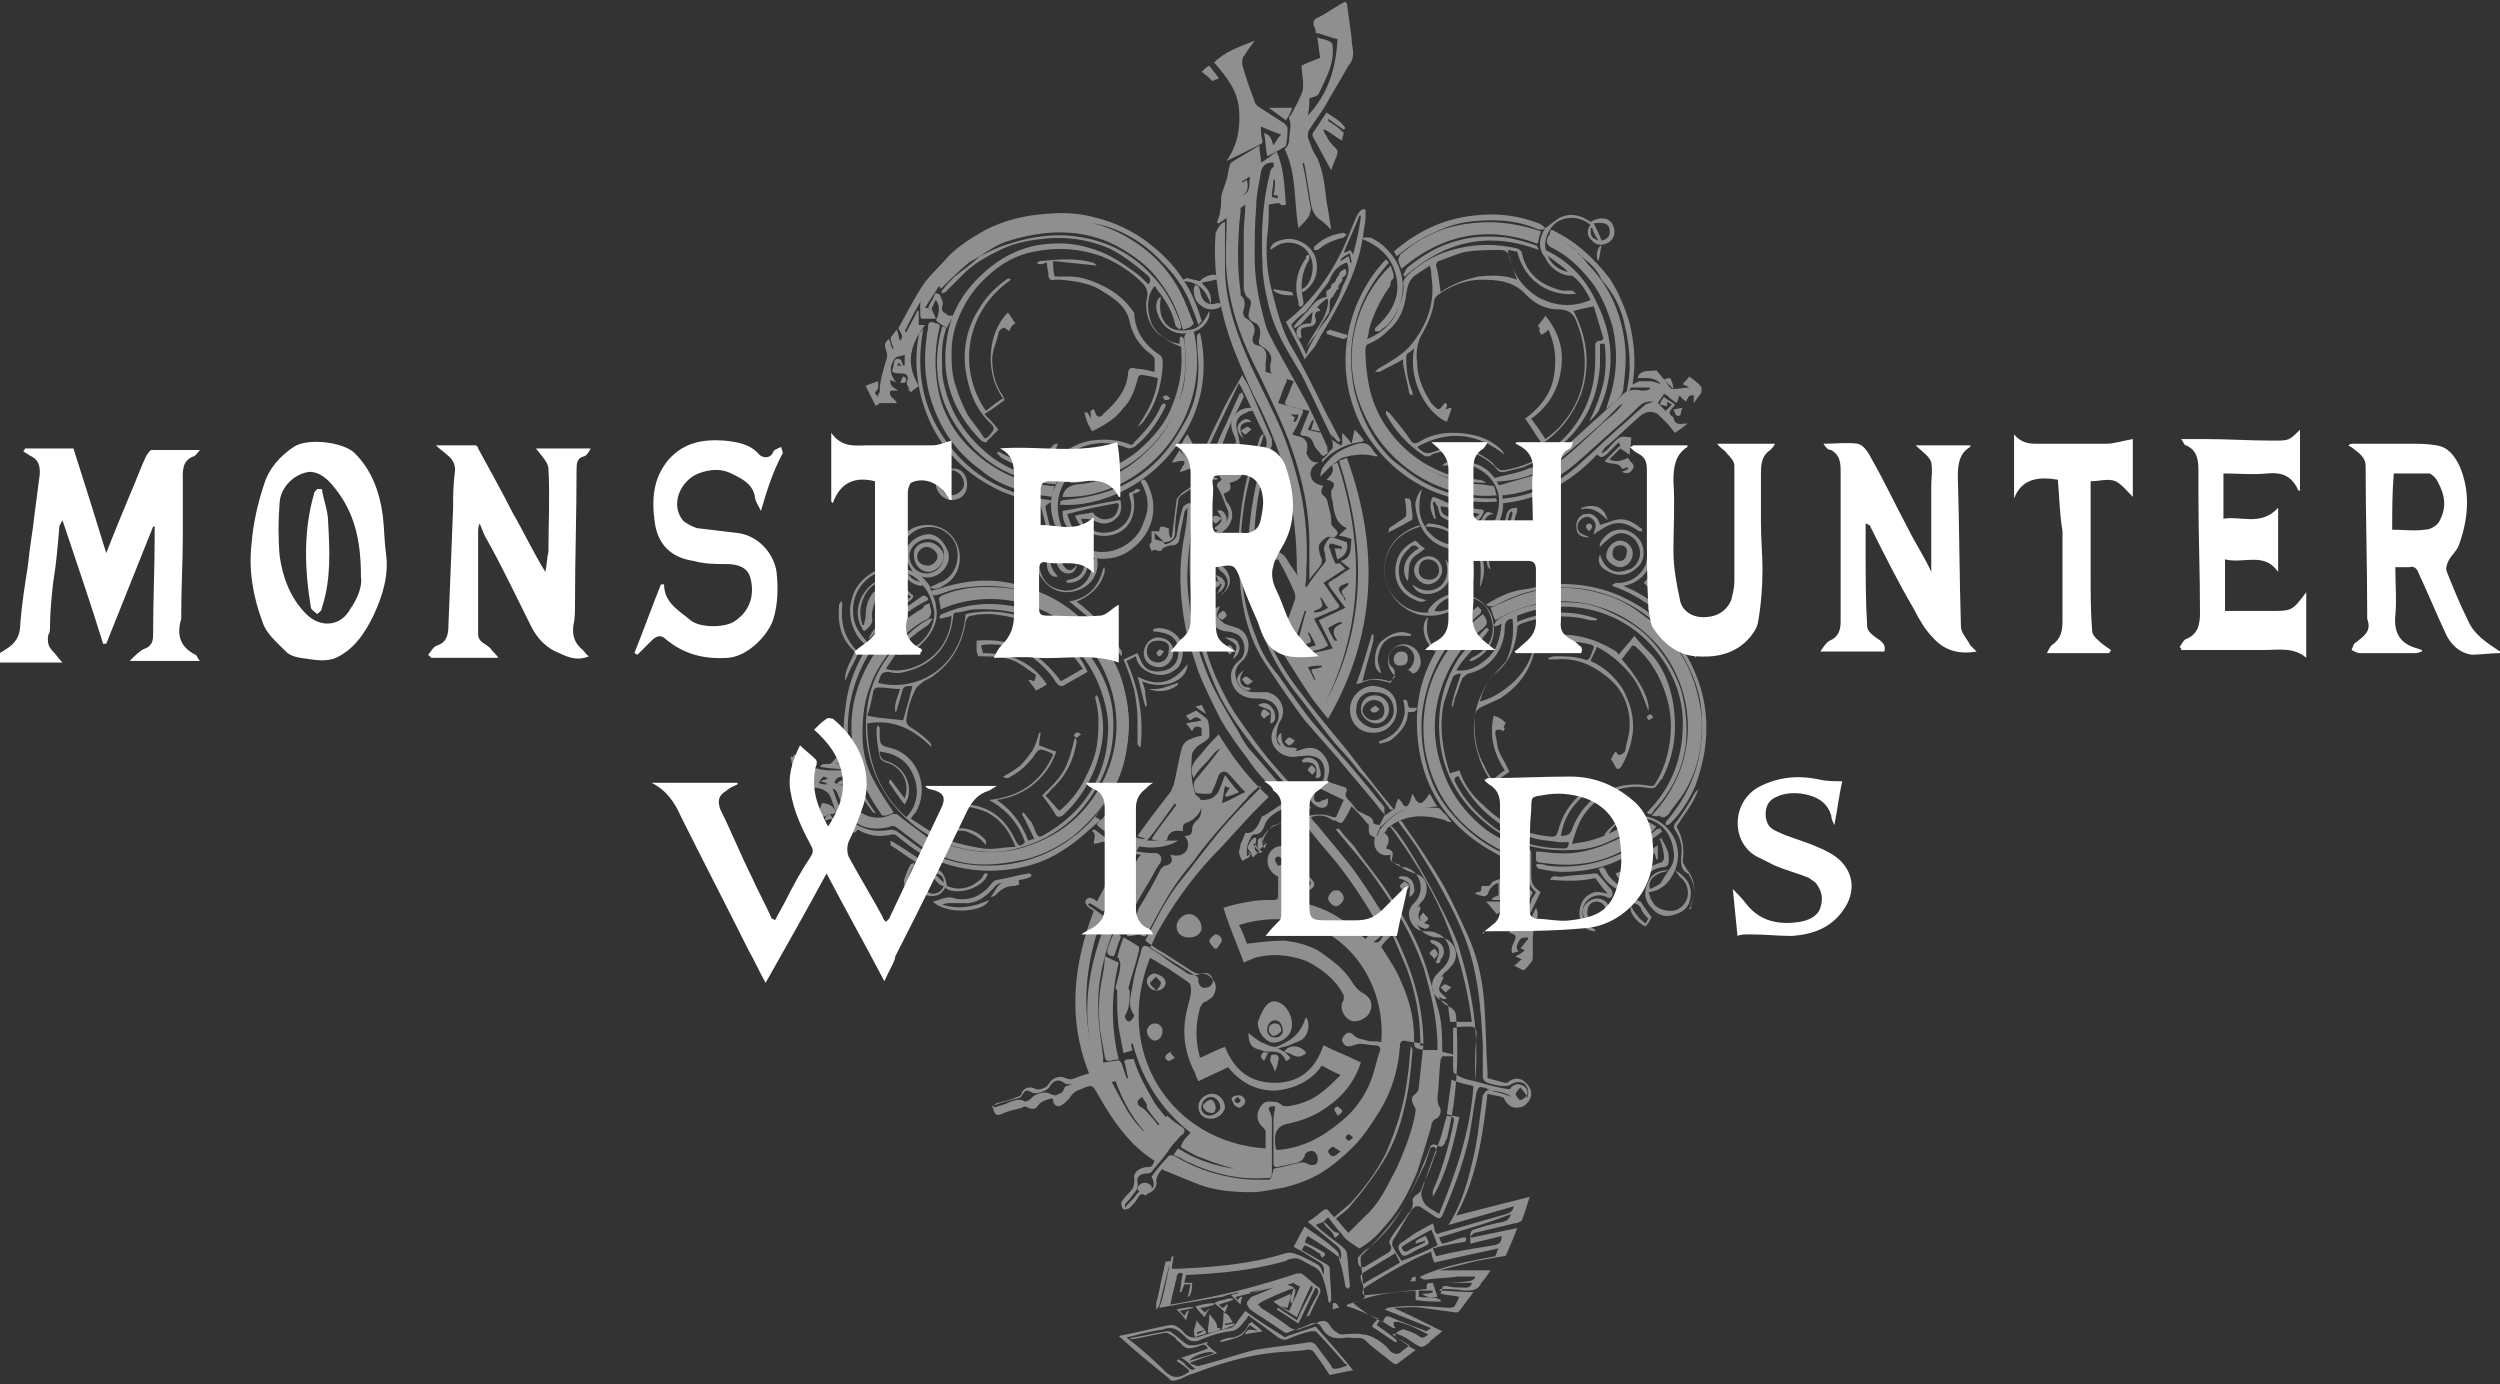 <svg xmlns="http://www.w3.org/2000/svg" xml:space="preserve" id="Layer_1" x="0" y="0" style="enable-background:new 0 0 160 88.6" version="1.1" viewBox="0 0 160 88.6"><rect x="0" y="0" width="160" height="88.6" fill="#333333" stroke="none"/><style>.st1{fill:#fff}</style><switch><g><g style="opacity:.45"><path d="M86.2.2c.1.7.2 1.5.3 2.2 0 .4.1.7.1 1 0 .3-.1.6-.3.8-.5.9-1 1.7-1.5 2.6-.3.5-.7 1-1 1.5-.1.1-.1.4-.1.5.2.5.3.9.6 1.3.4.9.5 1.9.6 2.8.1.6.2 1.1.3 1.8-.3-.3-.5-.5-.8-.7-.5-.4-.5-1-.6-1.6l-.3-1.8s0-.1-.1-.2c0 .1-.1.2 0 .2.2.9.3 1.8.5 2.8 0 .1-.1.2-.1.4-.2.3-.4.5-.7.8-.3-1.7-.1-3.5-.9-5.1h.1c.1-.2.2-.3.2-.5 0-.5.2-1 0-1.4 0-.1 0-.2.1-.2.2-.4.5-.9.7-1.4.1-.2.1-.4.1-.6 0-.4-.1-.8-.1-1.2.4-.2.7-.3 1.2-.5-.1-.4-.1-.9-.2-1.3.1 0 .2.1.4.1.6.2.6.2.6.8 0 1-.5 1.8-.9 2.7-.1.2-.4.2-.6.3 0 .3 0 .6-.1 1.1 1.3-1.4 1.8-3 1.9-4.9-.5-.1-.9-.3-1.4-.4 0-.1 0-.3-.1-.4-.1-.3 0-.5.3-.6.6-.3 1.1-.7 1.7-1 0 .1.1.1.1.1zM50.8 48.3h.2c.5.7 1.3 1 2.1 1h1.3c0 .2-.1.3-.1.4-.3.1-.7-.2-.9.4.2.1.4.1.6.2.1.1.3.2.3.4.2 1.4 1.7 2 2.8 1.4h.3c.7.6 1.5 1.1 2.2 1.7l-.3.6c-.7-.5-1.3-1-2-1.5-.1 0-.2-.1-.3 0-1.1.3-2.1.1-2.8-.8-.3-.4-.4-.9-.6-1.3 0-.1-.1-.2-.2-.3h-.1c.2.6.4 1.1.7 1.8-.2-.1-.3-.1-.4-.1-.2-.4-.3-.9-.5-1.3-.1-.2-.3-.3-.5-.4-.3-.1-.7-.1-1-.2-.2 0-.5 0-.5.4-.2-.2-.3-.3-.4-.5V50c.2-.1.2-.5.5-.4v.3c.8.1.8.1.9-.2-.1-.1-.3-.2-.4-.2-.4 0-.4 0-.4-.4l-.1.1c-.1.1-.2.1-.4.2 0-.1-.1-.2-.1-.4s-.1-.4-.1-.6c.2.1.2 0 .2-.1zm1.7 1.7c.2-.1.4-.1.5-.2-.1 0-.2-.1-.3-.1-.1.1-.2.2-.3.4.2.1.3.1.5.1v-.1s-.1 0-.4-.1zM88.6 53.3c.4.3.3.6.1 1 .4.1.5.2.4.6-.1.3.2.4.4.5.1.1.2.1.4.1 1 .2 1.4 1.5.6 2.3-.4.4-.4.8-.2 1.2.2.4.5.6.9.6.2 0 .5 0 .7.1.9.3 1.2 1.5.5 2.2l-.4.4c-.6.6-.4 1.5.4 1.8.2.1.3.2.3.4 0 .3.1.6.1.9h1.4c-.3-2.3-.9-4.6-1.8-6.7-.9-2.1-2.1-4-3.5-5.9.6 0 3.7 5.7 4.4 7.6.9 2.9 1.4 5.8 1.1 8.8.7.2 1.4.4 2.1.5.1 0 .2 0 .2-.1.2-.2.5-.3.8-.1.3.2.3.4.2.7v.1c.2-.3.1-.7-.1-.9-.2-.2-.6-.2-.9 0-.1.1-.3.1-.5.1-.3 0-.7-.1-1-.2-.2-.1-.3-.2-.3-.4v-2.1c-.1-1.7-.2-3.3-.6-5-.3-1.3-.8-2.5-1.4-3.7-.6-1.2-1.3-2.4-2-3.5-.4-.7-.9-1.3-1.4-2l.1-.1c.1.1.2.1.2.2.9 1.3 1.8 2.6 2.6 4 .6 1.1 1.1 2.2 1.6 3.3.6 1.4.9 2.8 1 4.3.1 1.4.1 2.8.2 4.3v.4c.4.1.7.2 1.1.3.1 0 .2 0 .3-.1.3-.2.5-.2.8-.1.3.2.6.5.6.9 0 .3-.2.6-.5.8-.5.2-.9.1-1.2-.4 0-.1-.1-.2-.2-.2-.3-.1-.6-.1-.9-.2-.3 2.7-.7 5.4-2 7.8 1.5-.4 3.1-.8 4.7-1.2-.2.6-.3 1-.5 1.5-.1.1-.3.2-.5.2-.8.2-1.7.4-2.5.6-.1 0-.2.2-.3.2 0 0 0 .1.1.1 1-.2 1.9-.4 2.9-.6-.2.6-.5 1.2-.7 1.7 0 .1-.2.1-.2.1-.6.1-1.1.2-1.7.3l-2.4.6h3.3c-.2.3-.4.6-.6.8-.2.5-.6.5-1.1.5-.5-.1-1-.1-1.5-.1l-.1.1c.7 0 1.4.1 2.2.1l-.9 1.2s-.1.1-.2.1c-.7-.1-1.5-.2-2.2-.3-.6-.1-1.1 0-1.8 0 1.1.5 2.1 1 3.1 1.5-.2.2-.4.3-.6.5-.1.1-.2.1-.2.2-.5.4-.5.4-1.1 0-.3-.2-.6-.4-.9-.5-.1-.1-.3 0-.4 0 .5.3.9.7 1.5 1l-1.2.9c-.1 0-.2 0-.3-.1-.6-.5-1.2-.9-1.7-1.4-.3-.3-.7-.1-1.1-.2h-.1c-.6.1-1.2.1-1.6-.6-.2-.4-.5-.4-.9-.2s-.9.3-1.3.5c-.1 0-.2 0-.3-.1-.7-.5-1.4-.9-2.1-1.4-.1-.1-.2-.3-.2-.4 0-.1.2-.3.3-.4.5-.2 1-.4 1.4-.6l-2.4.6c0 .1 0 .1.1.2l.2-.2h.1c0 .1-.1.2-.1.5l-.6-.6c.1-.1.3-.1.4-.1v-.1c-.2.1-.5.1-.7.2-.1 0-.2.1-.3.1-.8.1-1.6.3-2.4.4-.5.1-1 .2-1.6.3.4-1.1.5-2.3.8-3.3h.1c0 .2-.1.5-.1.8h.4c2.3-.1 4.7-.3 6.9-1 .4-.1.7.1 1 .2l.6.3c.6.3.6.3.8.9.1-.5 0-.7-.4-.9-.5-.3-.9-.6-1.5-.9.2-.4.4-.8.7-1.3.7.5 1.5 1 2.1 1.6.1.1.1.4.2.5.1-.5 0-.7-.4-1-.6-.5-1.1-.9-1.7-1.4.3-.2.6-.4.8-.6.4-.3.4-.3.7.1l.2.2c.4-.4.9-.7 1.3-1.2.8-.9 1.5-1.9 2-2.9.7-1.6 1.2-3.2 1.4-5 .1-.6.1-1.2.2-1.9 0 .1.1.2.1.3-.1 1.2-.2 2.4-.5 3.6-.3 1.4-.8 2.7-1.6 3.9-.6.9-1.2 1.7-1.9 2.5-.2.3-.6.5-.9.8.3.3.5.6.8.9l1-1c.8-.7 1.3-1.6 1.8-2.6.4-.7.7-1.5 1-2.3.2-.6.4-1.2.5-1.9 0-.1 0-.2-.1-.3-.2-.4-.2-.6.1-.8.1-.1.2-.2.2-.4.1-.9.2-1.8.3-2.8-.5-.1-.9-.1-1.2-.2-.2 0-.3.1-.3.3-.1 1.5-.5 2.9-1.3 4.2-.5.8-1 1.6-1.7 2.3-.6.6-1.3 1.2-2.1 1.7-.7.4-1.5.7-2.3.9-.7.1-1.4.3-2.1.3-1.2 0-2.3-.1-3.4-.5-.7-.3-1.5-.6-2.2-.9 0 0-.1 0-.1-.1-.2.2-.4.5-.4.8.1.4-.3.8-.7.8-.3 0-.4.1-.5.3-.1.2-.3.4-.5.6-.1.1-.3.1-.4.1-.1-.1-.2-.4-.1-.5.1-.2.3-.4.5-.6.2-.2.3-.4.3-.8-.1-.4.2-.7.7-.8.4 0 .4 0 .6-.4-1.6-1-2.7-2.6-3.6-4.2-.4-.7-.4-.7-1.1-.4-.3.1-.5.2-.7.5-.2.4-.8.4-1.2.1-.4.1-.7.2-.9.5-.1.2-.4.2-.6.1-.1-.1-.3-.1-.4 0-.4.1-.9.2-1.3.4-.2.1-.4.1-.5-.2-.1-.2 0-.4.2-.5.4-.1.9-.2 1.3-.4.1 0 .3-.1.3-.3.2-.3.5-.4.9-.2.2.1.7-.1.8-.3.2-.4.7-.6 1.1-.4.2.1.4.1.6 0 .3-.1.5-.2.9-.3-1.4-3.5-1-7 .3-10.4-.5-.3-.6-.5-.5-.7.1-.2.4-.2.7.1.6-1.1 1.2-2.3 1.8-3.4h.1c0 .1 0 .2.1.3.2-.2.4-.4.5-.6h.3c-.5.9-1 1.8-1.6 2.7 0 .1 0 .3-.1.4-.1.3-.3.7-.5 1-.1.2-.2.3-.4.1-.2-.1-.4-.3-.7-.4 0 0 0 .1-.1.1.3.2.6.4 1 .7-1.1 2.8-1.4 5.7-.7 8.6.1.5.3 1 .5 1.4.1.2.1.3-.1.3-.6.2-1.2.4-1.8.5-.1 0-.3 0-.4-.1-.4-.3-.7-.1-.9.2-.1.3-.9.6-1.2.4-.3-.2-.4-.1-.6.2 0 .1-.2.2-.3.2-.4.1-.7.2-1.1.3-.2.1-.3.1-.5.2v.1c.4-.1.8-.2 1.2-.4.3-.1.6-.2.9 0 .1 0 .3-.1.4-.2.2-.3.9-.5 1.2-.3.4.2.7.1.9-.3 0-.1.1-.2.2-.2.8-.3 1.6-.5 2.4-.7h.2c.4.7.8 1.5 1.2 2.2.3.5.6.9 1 1.3.1.1.2.2.4.1.2-.2.5-.3.8-.5.2-.1.3-.4.4-.5.3.3.6.5.9.7.2.1.3.3.1.5-.2.1-.3.3-.5.5s-.4.5-.6.8c-.3.4-.6.7-.9 1.1-.1.1-.2.1-.3.1-.4 0-.7.2-.6.6.1.4-.2.6-.4.9-.1.2-.3.3-.4.5v.2c.2-.3.5-.5.7-.8.1-.2.3-.3.6-.3.5 0 .7-.3.4-.9.3-.4.6-.8 1-1.2.1-.2.3-.2.5-.1 1.5.9 3.2 1.4 4.9 1.5h1.1c.1 0 .1-.1.2-.2 0-.2.1-.3.1-.5.6-.1 1.2-.3 1.8-.4.1 0 .3 0 .4.1.2.1.5.1.6-.1.1-.2 0-.6-.2-.7-.2-.1-.6 0-.6.3-.1.2-.2.3-.4.4-.5.1-.9.2-1.4.3-.1 0-.2-.1-.2-.2v-2.9c0-.2.1-.5.1-.8-.2 0-.3 0-.4.1 0 0 0 .2.1.3 0 .1.1.2.1.4V74.9c0 .5 0 .5-.5.5-1.7.1-3.3-.3-4.8-1-.3-.1-.5-.3-.8-.4-.1 0-.1-.1-.2-.1.1-.1.2-.3.3-.4 1.1.7 2.3 1.1 3.6 1.3-.7-.2-1.4-.4-2.1-.7-.4-.1-.8-.4-1.2-.6-.2-.1-.1-.2 0-.4s.3-.4.5-.6c-1.9-1.5-3.1-3.4-3.7-5.7h-.1c0 .1 0 .3.1.4-.2.1-.3.1-.6.2-.1-.5-.2-1.1-.3-1.6-.1-.7-.1-1.5-.1-2.3 0-.2 0-.4.2-.4.2.1.6 0 .6.4 0 .5 0 1-.3 1.5 0 .1 0 .2.1.3.1.1.2.1.3 0 .1-.1.2-.3.2-.3-.5-.7-.2-1.3-.1-2s.3-1.3.5-2c.1-.5.2-.6.7-.3 1 .6 1.9 1.2 2.9 1.8.1 0 .1.2.1.3 0 .3.3.5.5.4.3 0 .5-.3.4-.6-.1-.2-.3-.4-.6-.3-.4.1-.6-.1-.8-.2-.6-.4-1.1-.7-1.7-1.1-.4-.2-.8-.5-1.2-.8.6-1.2 1.2-2.4 2-3.5.9-1.1 1.7-2.2 2.6-3.3.8-1 1.7-1.9 2.6-2.8l.2-.2-.1-.1c-.3.3-.6.5-.8.8-.4.4-.7.8-1.1 1.2-.8.9-1.6 1.8-2.3 2.8-.5.6-.9 1.1-1.3 1.7-.6.9-1.1 1.9-1.6 2.8-.2.4-.2.4-.6.2-.9.2-.9.2-.6-.5.1-.2.3-.4.4-.6.1-.2.1-.4.2-.6.5-.8 1-1.7 1.4-2.5.1-.1.2-.2.3-.2.4-.1.5-.3.3-.7.4.1.7.1 1-.2.2-.3.2-.7-.1-1 .4 0 .5-.1.5-.5 0-.1.1-.3.2-.4.5-.4.4-.8.3-1.4.3 0 .5 0 .7-.1.1 0 .3-.2.4-.3.2-.3.3-.7.5-1.2.3.4.6.8.9 1.1-.2.1-.5.2-.8.3l-.1-.1c.1-.2.2-.3.3-.5-.1 0-.2 0-.3-.1-.1.4-.1.7-.2 1.1.6-.2 1-.5 1.5-.7-.4-.4-.7-.8-1.1-1.2-.2-.2-.5-.1-.6.1-.1.3-.2.6-.4 1 0 .1-.1.2-.2.2h-.3c-.2 0-.5 0-.6-.1-.1-.3-.2-.6.1-.9.5-.6 1-1.2 1.5-1.9-.4.2-.6.6-.9.9-.3.3-.6.6-.8 1-.4-.8.2-1.2.6-1.7.3-.4.6-.7 1-1.1.9 1.5 1.9 2.8 3.2 4l-.7.7c-1 1-1.9 2.1-2.9 3.1-1.4 1.5-2.6 3.2-3.6 5-.1.3-.3.6-.4.9.4.2.8.5 1.2.8.4.3.8.5 1.2.8.2.1.4.1.6.1.6-.2.8 0 1.1.4.2.3.1.7-.1 1-.1.1-.3.2-.4.3-.2 0-.3.2-.4.4-.3 1.1-.3 2.1 0 3.2.5-.2 1-.5 1.6-.7.6 1.5 1.6 2.3 3.2 2.3s2.6-.9 3.1-2.4c.8.4 1.6.7 2.4 1.1-.4 1.2-1.1 2.1-2.1 2.8-.8.6-1.6.9-2.5 1.1-.6.1-.9.4-.9 1 0 .2 0 .5.1.7 1.6-.1 2.9-.8 4.1-1.8.9-.7 1.6-1.7 2-2.8.2-.6.3-1.1.5-1.7.1-.2 0-.4-.3-.4s-.7-.1-1-.1c-.1 0-.3.1-.4.1-.2.1-.5.1-.6-.1-.2-.2-.1-.4.1-.6.2-.2.4-.1.6.1.2.2.5.2.8.3.3.1.6 0 .9.1.4-4.8-3.7-9.2-9.1-7.5.2.4.4.9.5 1.2.8-.1 1.6-.2 2.4-.2.8.1 1.7.3 2.4.8s1.4 1 1.9 1.8c.2.3.4.6.8.8.5.3.6.8.3 1.3-.2.3-.8.6-1.2.4-.5-.3-.7-.9-.4-1.3v-.3c-.5-1-1.4-1.7-2.4-2.2-1.1-.4-2.2-.5-3.3-.2-.2.1-.5.2-.7.3-.4-1.1-.9-2.2-1.3-3.5.6-.2 1.1-.3 1.7-.4.5-.1 1-.1 1.5-.1.3 0 .3-.1.3-.4v-1.1c-.7-.3-.9-1.2-.4-1.7.4-.4 1.1-.3 1.5.2.3.4.2 1.1-.2 1.3-.3.2-.4.3-.3.7.1.2 0 .5 0 .7 0 .2 0 .4.3.4 1.3.1 2.4.6 3.4 1.3.4.3.8.7 1.3 1.1.2-.3.5-.5.7-.8V59c-.9-1.5-1.8-2.9-2.9-4.2-.6-.7-1.2-1.4-1.7-2.1-.2-.2-.4-.3-.7-.2-.5.1-1 .2-1.5.5-.2.1-.4.5-.6.7l.3.3-.4.4c-.1-.1-.2-.3-.3-.4h-.1c.1.2.2.3.4.5-.1.1-.3.2-.4.4-.1-.2-.2-.3-.3-.4 0 .1.1.2.1.3-.1.1-.3.2-.5.3-.1-.2-.2-.4-.2-.6 0-.1.1-.3.1-.5.1-.2.2-.4.3-.7.5.1.8-.4 1-.9 0-.1.1-.2.2-.2.5-.3.9-.6 1.4-.9l-1.2-1.2c-.5-.5-.9-1-1.3-1.6-.6-.8-1.2-1.6-1.7-2.5-.5-1-1-2-1.4-3-.3-.9-.6-1.8-.8-2.7-.4-2-.5-4-.1-6 .1-.6.2-1.2.2-1.8-.1.1-.2.2-.2.3l-.3 1.5c0 .3-.1.6-.5.6-.2 0-.4.1-.6.2-.1.4-.5-.1-.7.2 0-.2-.3-.4 0-.6V34h.5c0-.1 0-.2.1-.3.2 0 .4.1.5.1 0 .2 0 .4.1.6h.1l.3-2.4c0-.1.2-.3.3-.4.3-.3.8-.4 1-.9.1 0 .1 0 .2-.1-.1.2-.1.4-.3.5l-.9.6c-.1.1-.2.2-.2.4-.1.7-.2 1.3-.2 2 0 .4-.3.6-.7.6l-.6-.6v.4c.2.1.4.1.6.2v.1c.2.1.7-.2.8-.5.1-.6.2-1.2.4-1.8 0-.1.3-.3.4-.3.1 0 .2.1.3.2.3.4.5.9.9 1.3.2.2.2.5.1.7-.2.4-.2.8.1 1.2.7-.3.9-.5.7-.9-.1 0-.3.1-.4.1v.4h-.1c-.1-.2-.2-.3-.3-.5.2-.2.3-.4.4-.6.1-.2.3-.3.5-.5s.4-.5.3-.9c-.2-.4-.3-.8-.5-1.2-.3-.5-.3-.5.1-.8-.1-.1-.2-.3-.3-.5.3 0 .5 0 .7-.1.1 0 .1-.1.2-.1l-.1-.1c-.2-.1-.5-.1-.7-.2.1-.4.4-.4.7-.5-.2-.3-.1-.5.2-.7.3-.1.2-.4.1-.6-.1-.2-.2-.5-.2-.7 0-.6.5-1.1 1.2-1.1h.2v.2c-.2 0-.3 0-.4.1-.6.2-.8.6-.6 1.3.1.3.1.6.2.9 0 .1.1.1.1.2.2.3.1.6-.3.7.5.7.4 1.2-.5 1.4.1.4.1.5-.4.7.1.2.1.3.2.5.6.7.4 1.4-.2 1.9-.1.1-.2.2-.4.3.2 0 .3-.1.4-.1.1 0 .1.1.2.1.3.6.1 1-.5 1.3 0 0-.1 0-.2.1.1.2.2.4.4.5.7.6.7 1.4-.1 1.9-.5.4-.7 1-.3 1.5.1.1.3.2.5.3l.9.3c.8.3.9 1.4.4 2l-.3.3c-.3.4-.3.7-.1 1.2.2.4.6.6 1.1.6h.8c.9.2 1.3 1.2.8 1.9-.2.4-.3 1.1-.1 1.4.3.3.9.6 1.4.4.8-.3 1.3-.1 1.7.6.2.4.2.7.1 1.1-.1.2-.1.3.2.4l.9.3c.1 0 .1.2.1.2-.2.3 0 .5.2.7.2.2.3.4.5.6l.6.3c.3.1.4.3.4.5.2.1.4.1.5.1-.1.2-.2.4-.3.7l.1.1c.1.1.2-.1.4-.3zm6.8 16.5c.4.1.9.2 1.3.4-.1-.2-.9-.4-1.3-.4-.2-.1-.3-.2-.5-.2-.2-.1-.3 0-.4.3-.2 1-.3 2-.5 3-.4 1.7-1 3.3-1.7 4.9-.1.2-.2.2-.4.1l-.9-.6c-.3-.2-.5-.1-.7.2-.4.6-.7 1.2-1.1 1.8-.1.1-.1.3-.1.4.2.4.4.7.6 1 .8-.3 1.5-.6 2.3-1-.1-.3-.2-.6-.4-1-.7.4-1.3.7-1.9 1.1.1.3.2.4.5.2s.7-.3 1-.5v-.1c-.2.1-.4.1-.6.2 0-.2 0-.2.6-.5l.1.1c.2.4.2.4-.2.6-.3.1-.6.3-.8.4-.5.3-.6.2-.8-.3 0-.1 0-.2.1-.3.3-.2.7-.5 1-.7.4-.2.7-.4 1.1-.6.1.2.1.3.1.4.1.3.2.3.4.2l4.2-1.2c.3-.1.4-.2.5-.5l-4.2 1.2c.7-1.1 1.1-2.3 1.4-3.5.2-.8.4-1.7.5-2.5.1-.8.2-1.5.3-2.3.2-.3.3-.4.5-.3zM85.9 79c-.3-.3-.6-.7-.9-1.1l-.3.3c.4.2.5.7 1 .7 0 .1 0 .1-.1.2s-.2.1-.2.1c-.1-.5-.6-.6-.7-1-.2.1-.3.1-.5.2.5.5 1.1.9 1.6 1.3.1.1.4.3.4.5.1.7.1 1.4.2 2.1 0 .1-.1.1-.1.2-.1-.1-.2-.1-.2-.2-.1-.6-.2-1.2-.4-1.7 0-.1 0-.2-.1-.2-.6-.5-1.3-.9-1.9-1.3-.1.1-.1.2-.2.4.4.2.8.4 1.3.7v.1c0 .1-.1.1-.2.2 0-.1-.1-.1-.1-.2s-.1-.1-.1-.1c-.3-.2-.6-.4-.9-.5-.1.1-.1.2-.2.3.5.3.9.5 1.4.8.2.1.4.2.4.4 0 .6.1 1.3.1 2 0 .1-.1.1-.1.2-.1-.1-.1-.2-.1-.3-.1-.5-.2-1-.4-1.5-.1-.2-.2-.3-.3-.4-.3-.2-.6-.3-.9-.5-.3-.2-.6-.2-.9-.1-.1 0-.2.1-.2.1-2.1.6-4.2.8-6.4.9 0 .2-.1.3-.1.5h.5c0 .5-.1.9-.3.9.1-.2.1-.5.2-.8h-.4c-.1.2-.1.3-.2.5h-.1c.1-.4.1-.8.2-1.2-.2-.1-.4 0-.4.3 0 .1-.1.3-.1.4-.1.4-.2.8-.3 1.3.6-.1 1.1-.2 1.6-.3 2.2-.4 4.4-1 6.5-1.7h.3c.4.3.7.6 1.1.9.1 0 .1.2.1.3-.2.5-.5 1-.7 1.5 0 0-.1 0-.2.1.2-.5.4-.9.7-1.4.1-.2.1-.4-.1-.5-.4.8-.7 1.5-1.1 2.3-.5-.3-.9-.6-1.4-.9l.1-.1c.4.3.8.5 1.2.8.3-.7.7-1.4 1-2v-.2h-.1c-.3.6-.6 1.3-.9 2-.5-.3-1-.6-1.5-1 .4-.2.7-.3 1.1-.5v.6h.1c.1-.2.1-.4.2-.7v-.2h-.3c-.5.2-1 .4-1.4.6-.2.1-.5.2-.7.4.1.1.2.1.2.2.6.4 1.3.8 1.9 1.3.2.1.4.1.5.1.5-.2.9-.3 1.3-.5.3-.1.5-.1.7.2.1.2.3.4.5.5.1.1.2.1.3.1.4 0 .9-.1 1.3 0 .2 0 .5.1.7.2.4.2.8.5 1.1.9.3.2.5.2.7 0 .1-.1.3-.2.5-.4-.3-.2-.5-.3-.8-.5-.1 0-.1-.1-.1-.2s.5-.4.6-.3c.3.1.6.2.9.4.2.2.4.1.6-.1l-.6-.3c-.4-.2-.9-.4-1.3-.5h-.3v.2c0 .1.1.1.1.2-.1 0-.2 0-.3-.1-.2-.1-.4-.3-.7-.4-.1.1-.1.2-.2.3.4.3.9.6 1.3 1 0 0 0 .1-.1.1-.5-.3-1-.7-1.5-1 .1-.2.2-.3.4-.5-.7-.3-1.3-.6-2-.8v-.1l.9-.3c.2-.1.3-.1.2-.4-.1-.6-.1-1.3-.2-1.9 0-.2-.1-.5.1-.6.5-.5 1-1 1.5-1.6.6-.7 1.1-1.4 1.5-2.2.5-1 .9-2 1.3-3 .1-.3.2-.3.5-.2.3.2.4 0 .5-.2 0-.1 0-.1.1-.2.2-.9.4-1.8.5-2.8.2-1.6.2-3.3.1-4.9 0-.4-.1-.6-.5-.8-.9-.4-.9-1.5-.2-2.2.2-.1.3-.3.5-.5.5-.8-.1-1.7-.9-1.7-.5 0-.9-.2-1.2-.5-.4-.5-.4-1.3.1-1.8.4-.4.5-1.4-.2-1.7-.5-.2-1-.3-1.3-.7h-.1c-.3-.1-.5-.2-.4-.6-.7.2-1.2-.4-1-1.1-.4-.2-.4-.2-.4-.7 0-.1 0-.2-.1-.2-.3-.4-.6-.7-1-1.1-.2.4-.3.6-.5.9-.1.2-.2.2-.4.1-.1-.1-.2-.1-.3-.1-.4-.3-.9-.4-1.4-.2.1.2.2.3.4.5.8 1 1.7 2 2.5 3.1.7 1 1.4 2.1 2.1 3.2v.3c-.3.3-.6.6-1 .9.4.1.5-.2.6-.4.2-.2.3-.4.5-.6 1.3 2.5 2.1 4.9 2.1 7.6-.3.1-.2-.1-.2-.2 0-1.6-.3-3.2-.9-4.8l-.9-2.1c-.3.3-.6.6-.7.8.5.8 1 1.5 1.3 2.3.5 1.1.8 2.3.8 3.5 0 .7 0 .7.7.8h.8V67c0-1.7-.4-3.4-.9-5.1-.7-2-1.7-3.7-2.9-5.4-.8-1.2-1.8-2.3-2.7-3.4.2-.2.3.1.4.2.3.4.7.7 1 1.2.7 1 1.5 1.9 2.1 2.9.8 1.2 1.6 2.6 2.1 4 .4 1.1.7 2.3 1 3.4.2.8.2 1.7.2 2.5.2.1.5.1.7.2v.1h-.7c0 .1-.1.2-.1.2-.1.8-.1 1.6-.2 2.4 0 .2 0 .4.1.6.2.2.1.7-.2.8-.2.1-.3.3-.3.5-.3 1-.6 2-.9 2.9-.5 1.2-1.1 2.4-2 3.4-.5.6-1 1.1-1.7 1.5-.8-.5-1-.7-1.1-.9zm-.1-10.2c-.5-.2-.8-.4-1.2-.6-.7 1-1.8 1.5-3 1.6-1.2 0-2.2-.5-3-1.5-.6.3-1.3.6-1.9.9-.1-.2-.2-.4-.2-.5-.7-1.3-.9-2.7-.5-4.2.1-.5.3-.9.2-1.4 0-.1-.1-.2-.1-.2-.4-.3-.9-.6-1.3-.9-.4-.2-.8-.5-1.2-.7-2.4 6.1 1.4 11.8 7.4 12.2v-1.1c0-.1-.1-.1-.1-.2-.3-.2-.5-.6-.4-1 .1-.3.3-.7.7-.7.3 0 .6 0 .8.2.1.1.3.1.4.1.8-.1 1.6-.4 2.2-.9.4-.3.8-.7 1.2-1.1zm-1.6-18.5c0 .3-.1.6-.1.8 0 .2.2.3.4.2.1-.1.3-.1.5-.2 0 .3 0 .6-.4.6-.3 0-.8-.4-.7-.6 0-.3.1-.5.1-.8 0-.2.1-.3.4-.3.1 0 .3 0 .3-.1.2-.7 0-1.4-.7-1.5-.3-.1-.6 0-.9 0-.9.2-1.6-.4-1.7-1-.1-.4.1-.8.3-1.1.3-.5.1-1.3-.6-1.5-.2-.1-.5-.1-.8-.1-.8 0-1.4-.5-1.5-1.2-.1-.6.2-1 .6-1.3.4-.4.3-1.3-.2-1.6-.2-.1-.5-.2-.8-.2-.8-.1-1.4-1.2-.8-1.8l.6-.6c.5-.4.5-1 0-1.4-.2-.1-.2-.3-.4-.5 0-.1-.1-.1-.1-.1-.1-.1-.3-.1-.4-.2-.2-.2-.3-.4-.5-.7.1-.2.3-.4.4-.6 0-.1.1-.2.1-.3-.3-.5-.6-1-.8-1.5-.2.6-.3 1.1-.3 1.7-.2 1.4-.3 2.7-.1 4.1.2 1.9.7 3.7 1.5 5.4.5 1 1.1 2 1.7 3 .2.4.5.9.8 1.2.9 1 1.7 2 2.6 3 .1.1.2.2 0 .3-.2.1-.5.3-.7.4-.5.3-.9.5-1.1 1.1-.1.3-.3.5-.6.5-.1 0-.2.1-.2.1-.1.2-.2.4-.3.7v.6c.1-.1.2-.1.3-.1 0-.2-.4-.4-.2-.6.1-.2.2-.4.4-.5 0 0 .1 0 .1.1 0 .2-.1.4-.1.6 0 .1.1.2.2.3 0 0 .2 0 .3-.1-.4-.2-.3-.4-.3-.7 0-.1.2-.2.2-.2.1.3.1.5.2.7.1-.1.1-.2.2-.3-.3 0-.3-.2-.2-.4.2-.3.3-.7.7-.8.3-.1.6-.2 1-.3.9-.2 1.8-.6 2.7-.2h.2c.2-.4.3-.7.5-1.1-.8-.4-1.3-.6-1.8-.9zm7.9 27.4c1.1-2.7 2-5.3 2.2-8.2-.5-.1-.9-.2-1.4-.4-.1.7-.2 1.4-.3 2.2.2.1.5.1.8.2-.4 1.8-.8 3.6-1.7 5.1v-.4c.6-1.3 1-2.8 1.3-4.2.1-.5.1-.5-.4-.6-.2.6-.3 1.2-.5 1.7-.4 1-.8 2.1-1.1 3.1-.1.2 0 .5.1.7.2.4.6.5 1 .8zm-.8 4.8c0-.4 0-.4.5-.4.7 0 1.5 0 2.2-.1.1 0 .3-.1.4-.2v-.1h-1.1c-.7.1-1.4.1-2.1.2-.1 0-.2-.1-.3-.1v-.1c1.5-.7 3.2-1 4.8-1.3.1-.2.1-.3.2-.5-1.4.3-2.8.6-4.1.9-.1-.2-.2-.5-.2-.7-1.5.6-2.8 1.4-4.1 2.2-.3.2-.4.4-.2.6 1.3-.1 2.7-.3 4-.4zm-2.8 2.1c.1-.1.1-.5.5-.3.7.3 1.5.6 2.3.9 0 0 .1-.1.3-.2l-3-1.2c.1 0 .2-.1.2-.1 1.3-.2 2.6-.1 3.9 0 .1 0 .3 0 .4-.1l.3-.6c-.4-.1-.8-.1-1.2-.2 0-.1.1-.2.1-.3 0-.2.1-.2.3-.2.3.1.6.1.9.1.3 0 .6.1.7-.3h-2.5l.3.9c-.4 0-.6.1-1-.2.3 0 .5 0 .7-.1v-.1h-.9v.4c.5.1.9-.1 1.4.2v.1c-.5 0-1 0-1.6-.1v-.6c-1.4.1-2.7.2-4 .8.6.5 1.2.9 1.9 1.2zm-1.6-4.1c0 .2 0 .4.1.5 0 .1.2.1.3.1l1.5-.9c.2-.1.3-.3.2-.5-.2-.2 0-.4.1-.6.3-.5.7-.9 1-1.4.2-.2.4-.5.3-.9 0-.1.1-.2.2-.3.2-.1.4-.3.4-.5.1-.3.3-.6.4-.9.2-.4.3-.9.5-1.3.1-.2 0-.4-.2-.4-.1 0-.2.1-.2.2l-.3.9c-.5 1-.9 1.9-1.5 2.9-.5.9-1.2 1.7-2 2.4-.5.3-.6.5-.8.7zm7.5-11.3v-.3c0-.9 0-1.8.1-2.7 0-.4-.1-.5-.5-.5-.3 0-.7 0-1 .1v2.4c0 .2 0 .5.1.5.4.3.8.4 1.3.5zm-2.3 10c.1.2.1.3.2.4.5-.1.9-.3 1.3-.4h.2s.1.1 0 .2c0 .1-.1.1-.2.1-.6.1-1.2.2-1.9.4.1.3.2.4.2.5 1.2-.3 2.4-.5 3.7-.7.4-.1.5-.2.5-.6-.7.2-1.3.3-2 .5V79c0-.1.1-.3.2-.3.6-.2 1.3-.4 1.9-.5.3-.1.4-.2.5-.5-1.5.6-3 1-4.6 1.5zm-4.9 3c.8-.5 1.6-.9 2.4-1.4l-.3-.6c-.6.4-1.2.7-1.8 1.1-.5.3-.5.3-.3.9zm-4.4-.1c-.1 0-.2.1-.4.1.1.1.3.1.4.2-.1.4-.3.9-.4 1.3-.2 0-.3-.1-.4-.1.1.1.3.2.5.3.2-.5.5-1 .7-1.6-.2 0-.3-.1-.4-.2zm14.5-12.5c-.2.2-.3.4-.3.4 0 .1.2.4.3.4.1 0 .4-.2.4-.3-.1-.1-.2-.3-.4-.5zM82.2 55.3c0-.1 0-.1.1-.2-.1-.1-.3-.2-.5-.3 0 0-.2.1-.2.2s.1.3.2.4c.1 0 .3-.1.4-.1zm3.6 18.4c-.2-.1-.4-.3-.5-.3-.1 0-.3.2-.3.3 0 .1.2.3.3.3.2 0 .3-.2.5-.3zm.8-.9c-.1-.1-.2-.2-.3-.2-.1 0-.1.1-.2.2.1.1.1.2.2.2s.2-.1.3-.2zm-5.4 9.6-1.2.3v.1c.4-.2.8-.3 1.2-.4z" class="st1"/><path d="M85.2 29.8c.1-.1.2-.1.4-.2 1.7 5.2 1.7 10.4-.8 15.4 2.7-5 2.6-10.2.9-15.5.2-.1.3-.1.5-.2 2.1 5.8 1.9 11.3-1.2 16.7-.5-.6-.9-1.1-1.3-1.7-.6-.9-1.2-1.9-1.8-2.8-.1-.1 0-.2 0-.4.3-.9.7-1.9 1-2.8 0-.1 0-.3-.1-.5-.3-.7-.6-1.3-1-2-.2 0-.4.1-.3.4 0 .1 0 .2-.1.2h-.3s-.1-.1 0-.2c.1-.2.2-.5.2-.6-.1.1-.4.1-.4.4 0 .3-.2.2-.4.1V36c0-.2 0-.4.1-.5.2-.2.5-.2.8-.4h.1c.2.2.6.3.8.6.4.7.9 1.3 1.3 1.9.4-.6.8-1.1 1.2-1.6.1-.1 0-.4 0-.6-.2-.4.1-.7.3-1h.2l.9.3c.1.5-.1.9-.6 1.1-.1-.2-.1-.5-.2-.7h.4c0 .1 0 .2-.1.3.1-.1.1-.2.2-.4-.2-.1-.4-.1-.6-.2h-.2c0 .1-.1.2 0 .3.1.3.2.7.4 1 .3-.1.2-.1.6.3-.5.3-.9.6-1.4.9.3.4.6.9.9 1.3.2.2.1.3-.1.4-.5.2-.9.4-1.4.6.3.6.6 1.1.9 1.7-.5.4-1.2.3-1.7.6.6-.1 1.3-.2 2-.4l-.9-1.8c.6-.3 1.1-.5 1.7-.8l-.9-1.2c-.3-.4-.2-.4.1-.6.4-.2.7-.5 1.1-.7-.2-.2-.4-.3-.6-.5.8-.2.6-.9.7-1.4-.3-.1-.5-.2-.8-.2.1-.2.3-.3.5-.5-.7-.3-.8-.9-.9-1.6 0-.2-.1-.3-.1-.5v-.3c.3-.4.2-.6-.3-.7.4-.4.5-.5.3-1.1v.2zm-1.6 9.3h-.1c-.3.9-.6 1.9-.9 2.8.6-.9.7-1.9 1-2.8zm1.8 1.9h.2c-.4-.5-.3-.9.3-1.1l-.1-.1c-.3.1-.5.2-.8.4.1.3.3.6.4.8zm-1.7 1.7c.2.3.3.6.4.8h.1c-.1-.1-.1-.3-.2-.4-.1-.2-.1-.3.2-.3.1 0 .3-.1.4-.1v-.1c-.3 0-.6 0-.9.1zm.5-1.4c-.1-.3-.3-.6-.4-.8h-.1c.1.2.2.4.2.6-.2.1-.5.2-.7.2v.1c.4.1.7 0 1-.1zm.8-2.4c-.2-.2-.3-.5-.5-.7 0 .2.2.5.1.6-.1.2-.3.2-.5.3v.1c.3 0 .6-.1.9-.3zm1.1-.4v-.2c-.1-.2-.3-.4-.2-.5 0-.1.3-.2.4-.4v-.1c-.7.2-.8.4-.3.9 0 .2.1.2.1.3zM104.2 53.3c-.4.2-.7.3-1.1.5-.8.4-1.7.6-2.5.6-1.8.1-3.6-.3-5.1-1.4-2.2-1.6-3.4-3.8-3.4-6.6 0-1.5.4-2.9 1.2-4.2.5-.7 1.1-1.3 1.7-1.9.1-.1.1-.1.2-.1l.1.1c-.1.1-.2.3-.3.4-.4.5-.9 1-1.3 1.5-.2.2-.3.4-.5.7.7.1 1.3-.2 1.8-.6.8-.6 1-1.4 1.1-2.4-.1.1-.2.1-.4.2l-.1-.1c.1-.1.1-.2.2-.3 1-.7 2.1-1 3.3-1.1 1.1-.1 2.2-.1 3.3.3 1.2.5 2.4 1.1 3.3 2.1.9 1 1.5 2 1.9 3.2.3 1.1.4 2.3.3 3.4-.2 1.6-.9 3-2 4.2-.1.1-.2.5-.5.2 1.6-1.6 2.3-3.5 2.3-5.7 0-1.7-.6-3.2-1.6-4.5-1.9-2.5-5.4-3.8-9-2.4v.4c1.7-.7 3.4-.8 5.1-.2v.1h-.4c-1.5-.4-3-.3-4.4.2-.2.1-.3.1-.3.4-.1 1.1-.5 2.1-1.4 2.8-.4.3-.6.8-.8 1.2-.1.2-.1.4-.2.6.8-.2 1.4-.6 2-1.1.8-.7 1.3-1.5 1.5-2.6 0-.2.2-.3.4-.4 1.6-.4 3.1-.1 4.5.7.2.1.4.2.5.4.3-.4.7-.8 1-1.2.4.5.8.9 1.2 1.3.5.6.9 1.4 1.1 2.2.2.7.3 1.5.3 2.3 0 1.2-.3 2.3-.8 3.3 0 0 0 .1-.1.1-.4.6-.4.6-1 .5-1.9-.3-3.8.9-4.4 2.7l-.3.9c.3 0 .5-.1.7-.1 1.1-.2 2.1-.7 3-1.3.2-.1.4-.4.7-.2-.2.4-.5.7-.8.9zm-7.4-13.7c-.4 0-.5.3-.5.6 0 1.3-.9 2.6-2.3 2.9-.1 0-.3.2-.4.3-.2.4-.3.9-.5 1.3 0 .2-.1.3-.1.5h-.1c.1-.7.4-1.4.6-2.1-.2 0-.4.1-.5.2-.2.5-.4 1.1-.6 1.7-.3 1.5-.1 3 .4 4.5.2-.1.4-.1.6-.2.3.9.8 1.6 1.5 2.2 1.1 1.1 2.4 1.8 4 2 .7.1.7.1.9-.6.3-1 .9-1.7 1.7-2.4.1-.1.3-.1.4-.2 0 0 0 .1.1.1-1.1.8-1.9 1.7-2.1 3.1.4 0 .6-.1.7-.4.1-.3.3-.7.5-1 .4-.6.9-1.1 1.6-1.4.9-.5 1.9-.6 2.9-.4.1 0 .3 0 .3-.1.6-.9.9-2 1-3 .1-.9 0-1.9-.3-2.8-.4-1.2-1-2.2-1.9-3-.1-.1-.3-.1-.3 0-.2.3-.4.5-.6.8 1.3 1.5 1.8 2.7 1.7 3.3-.3-.8-.6-1.7-1.2-2.4s-1.3-1.3-2.1-1.7c-.1.3-.3.6-.4.9.9.4 1.5 1 2 1.7.5.9.8 1.8.7 2.9-.1.7-.3 1.4-.7 2.1-.1.2-.3.3-.4.1-.1-.2-.2-.4-.3-.5.1-.2.2-.4.3-.5.1.1.2.3.3.2.1 0 .2-.1.3-.2.1-.6.3-1.1.3-1.7 0-1.3-.5-2.4-1.6-3.2-.9-.7-1.9-1.1-3.1-1h-.5v-.1c.1 0 .2-.1.4-.1.6 0 1.3 0 1.9.2.2.1.3 0 .4-.2 0-.1.1-.2.1-.3.2-.4.1-.4-.3-.5-.9-.2-1.8-.2-2.7-.1-.4 0-.6.2-.7.6-.3 1.3-1.1 2.3-2.2 3-.4.2-.9.4-1.3.6l-.3.3c-.1 1.2 0 2.4.6 3.4.1.3.3.6.5.9.3-.2.5-.4.8-.6-.7-1.1-1-2.2-.7-3.5.3.1.5.2.7.4.2.1-.2.3 0 .4 0 .1-.1.2-.1.2-.1-.1-.2-.1-.3-.1-.2 0-.2.1-.2.3.1.3.1.7.2 1 .2.5.5.9.7 1.4-.3.2-.6.4-.9.7l1.1 1.1-.1.1s-.1 0-.1-.1c-.9-.7-1.5-1.5-1.9-2.6-.6-1.7-.5-3.3.5-4.9.3-.5.8-.9 1.2-1.4.4-.9.5-1.8.4-2.7zm-3.7 10.2v.2c.6 1.2 1.5 2.2 2.6 3 1.3.9 2.8 1.3 4.4 1.3.2 0 .3-.1.3-.4h-.6c-.6-.1-1.2-.1-1.8-.3-1.1-.2-2-.8-2.8-1.5-.7-.6-1.3-1.4-1.8-2.3 0-.2-.2-.1-.3 0zM57.9 51.5c-.4-.5-.7-1-1-1.4 0-.1 0-.2.1-.2l.9 1.2c.4-1.1-.3-2.1-1.2-2.3-.2-.1-.4-.2-.4-.4-.1-.5-.2-1-.2-1.6 0-.1 0-.3.1-.4 0 .1.1.1.1.2v.2c0 .9 0 .9.8 1.1 1.7.5 2.4 2.6 1.5 4.1-.1.1-.2.2-.3.4.6.4 1.1.7 1.7 1.1 0 .2-.1.2-.3.1-1.1-.6-1.9-1.3-2.7-2.3-1.3-1.8-1.8-3.8-1.5-6 .2-1.6.9-2.9 2-4.1.6-.6 1.2-1.2 2-1.6h.2c-.1.1-.2.3-.3.4-.8.5-1.5 1.1-2.1 1.9l-.6.9c1.4.5 4.1-.7 4.2-3.4-.2.1-.4.1-.7.2l-.1-.1c.1-.1.1-.2.2-.2 1.8-.8 3.6-.8 5.4-.3 1.5.4 2.7 1.3 3.7 2.5s1.6 2.5 1.8 3.9c.2 1.8-.1 3.4-1 5-.6 1-1.3 1.9-2.3 2.6-1.1.8-2.4 1.3-3.8 1.5-1.2.1-2.4-.1-3.5-.5-.1 0-.1-.1-.2-.1v-.1c.1 0 .2-.1.3 0 .7.2 1.5.4 2.2.5.7.1 1.4-.1 2.1-.1-.4-1-.9-1.7-1.8-2.2-.9-.4-1.8-.5-2.8-.3.1-.3.1-.6.2-.9.1 0 .2 0 .3.1-.2.5-.2.5.1.5v-.7c.2.1.2.1.3.2-.1.1-.1.1-.2.3.1.1.2.2.4.2s.4 0 .6.1c1.4.2 2.3 1 2.9 2.3.2.4.3.4.6.1-.4-1.2-1.2-2.1-2.3-2.7 1.9-.2 3.3-1.1 4.1-2.9l-.1-.1c-.3-.1-.6-.3-.8-.2-.2.1-.3.4-.5.6-.4.5-.9.9-1.5 1.2-.1 0-.2 0-.3-.1.4-.2.7-.4 1.1-.7.3-.3.6-.7.8-1 .2-.4.3-.7.4-1.1h.1c0 .2-.1.5-.1.8.3.1.7.3 1.1.4-.5 1.5-1.8 2.8-3.8 3.1.9.6 1.6 1.5 2 2.6.1 0 .2-.1.4-.1-.3-.6-.5-1.1-.8-1.6l.1-.1c.2.2.3.4.5.6.1.2.2.4.3.7.1.2.2.3.4.2.9-.5 1.7-1.1 2.4-1.9 1.1-1.3 1.7-2.8 1.8-4.5.1-1-.1-1.9-.4-2.8-.4-1.2-1.1-2.3-2-3.2-1.7-1.6-3.8-2.2-6.1-2.1-.4 0-.8.2-1.2.2-.2 0-.2.2-.2.3-.2 1.8-1.3 3.1-3.1 3.5-.3.1-.7.1-1 0-.4 0-.5.1-.6.4 0 .1-.1.2-.1.3 2.2.6 5.3-.7 5.6-4.4 3.6-.8 6.9 1.5 7.8 3.7-.5.3-.9.5-1.4.8-.3.2-.4.1-.6-.1-.4-.7-1-1.2-1.6-1.7-.9-.6-2.2-.9-3.2-.7 0 .2.1.3.1.5 1.7 0 3.1.5 4.1 2-.3.2-.5.3-.7.4-.1-.2-.3-.4-.5-.7.2 0 .3.1.4.1 0-.1.1-.2.1-.4-1.3-.9-1.4-1.2-3.7-1.2 0-.1-.1-.2-.1-.4V41c2.3-.2 4 .7 5.4 2.6.5-.3.9-.5 1.4-.8-.7-1-1.5-1.9-2.5-2.5-1-.6-2.2-.9-3.4-1-.4 0-.8 0-1.2.1-.2 0-.3.1-.4.4-.2 1.4-.9 2.6-2 3.4-.2.2-.6.3-.8.5-.1.1-.3.2-.4.4-.3.6-.5 1.2-.6 2 0 .2.1.3.2.4.5.3.9.6 1.3 1 .1.1.1.2.1.3-1.1-1.1-2.4-1.8-4.1-1.5 0 2.3.7 4.4 2.5 6 .7-.7.9-1.8.4-2.8-.4-.9-1.2-1.3-2.1-1.4 0 .3.1.5.4.6 1.1.3 1.7 1.4 1.4 2.4l-.2.4zm-.1-5.4c.2-.7.4-1.4.6-2.2-.5 0-.6 0-.7.5-.1.3-.2.7-.3 1 0 .1-.1.2-.1.2-.1-.6.2-1.1.3-1.5-.4 0-.9-.1-1.3-.1-.2 0-.3 0-.4.2-.1.5-.2 1.1-.4 1.6.9.2 1.6.2 2.3.3zM98.4 20.9c.2-.3.4-.5.5-.7.9 1.1 1.2 2.2 1 3.5-.2 1.3-.8 2.3-1.9 3.1.3.4.6.8.9 1.3.4-.3.8-.6 1.1-1 .8-.9 1.3-2.1 1.4-3.3.1-1.1-.1-2.2-.5-3.2-.2-.6-.6-.8-1.2-.8-.8 0-1.5-.4-2-.9-.8-.9-1.8-1-2.9-1-1 0-2 .4-2.8 1-.1.1-.2.2-.2.3-.1.8-.4 1.5-.8 2.2-.3.5-.4 1.2-.3 1.8 0 1 .4 1.8.9 2.6l.3.3c.2.2.3 0 .4-.1.1-.1.1-.2.2-.2 0 0 .1 0 .1.1s0 .2-.1.3c.1 0 .2-.1.4-.1-.1.4-.2.6-.3.9-1.2-.5-2.5-2.5-2.1-4.7-.1.1-.2.2-.4.3-.1.1-.1.2-.1.3 0 .8.1 1.5.4 2.2v.2c-.1 0-.2-.1-.2-.1-.1-.6-.3-1.3-.4-1.9V23c-.5.3-1 .5-1.5.8H88l.2-.2c.7-.4 1.4-.8 2-1.4 1.1-1.3 1.7-2.8 1.4-4.6 0-.2 0-.3-.1-.6l-.9.6c-.4.3-.5.6-.6 1.2-.1.9-.4 1.7-1.1 2.3-.4.4-.8.7-1.3.9-.3.1-.2.5-.2.8 0 .6.1 1.2.2 1.8.2 1.1.7 2.2 1.4 3.1 1 1.3 2.3 2.2 3.8 2.7.6.2 1.2.2 1.8.3.2 0 .4.1.5.2-1.3 0-2.4-.2-3.6-.8-1.1-.6-2.1-1.4-2.8-2.4-2.1-3-2.1-6.7.2-9.7h.1c0 .1 0 .3-.1.4-.5.7-.9 1.5-1.2 2.4-.1.3-.1.6-.2.9 1-.4 1.7-1.1 2-2 .2-.5.4-1 .3-1.6 0-.1.1-.3.2-.4.9-.9 2-1.5 3.3-1.8 1.2-.3 2.5-.3 3.8 0 .2.1.3.2.3.3.3 1.4 1.3 2.1 2.6 2.4h.6c.1 0 .1.1.3.2-1.6.2-3.3-.7-3.8-2.7-.2 0-.4-.1-.6-.1.2 1.3.8 2.3 1.9 3 1.1.6 2.2.7 3.4.2-.3-.6-.6-1.1-1.1-1.5-.3-.2-.5-.5-.8-.7-.3-.2-.6-.5-1-.7-.1-.1-.2-.2-.2-.4 1.6.7 2.8 1.9 3.5 3.5.8 1.6 1.1 3.3.7 5.1-.1.6-.3 1.1-.5 1.6-.1.3-.4.6-.7.9.4-.8.7-1.6.9-2.4.2-.9.2-1.7.1-2.6h-.3V23.4c-.1 1.4-.5 2.7-1.3 3.8-.9 1.3-2.2 2.1-3.6 2.7l-1.2.3c-.4.1-.5-.2-.7-.4-1.1-1-2.3-1.2-3.7-.8-.1 0-.3.1-.4.2h-.3c-1.1-.7-1.9-1.6-2.5-2.7v-.2c.1 0 .1.1.2.1.5.6 1 1.2 1.4 1.8.1.2.3.2.5.1.6-.4 1.4-.6 2.1-.6 1.1 0 2.2.2 3.1 1 .1.1.2.2.3.4-1.8-1.4-3.6-1.6-5.6-.5.4.4.6.5 1.1.3 1.3-.5 2.6-.2 3.7.7.1.1.2.3.4.4.1.1.2.1.3.1 1.3-.2 2.4-.7 3.4-1.6 1.3-1.1 2.1-2.5 2.4-4.2.1-.6.1-1.3.1-1.9 0-.3-.1-.6.4-.6 0 0 .2-.2.1-.2-.2-.7-.4-1.3-.6-2-.5.1-.9.2-1.3.3.9 1.7 1.1 3.5.5 5.3-.5 1.3-1.3 2.4-2.5 3.2-.4-.5-.7-1.1-1.1-1.6 1.1-.8 1.8-1.8 1.9-3.1.1-.9 0-1.7-.4-2.6-.1.1-.2.2-.4.3h-.1c0-.1-.1-.2-.1-.2.1-.2 0-.3-.1-.3zm-6.2-2.2c.7-.5 1.5-.8 2.4-1 .9-.1 1.7-.1 2.5.2-.2-.5-.4-1-.5-1.5-.1-.3-.3-.4-.6-.4-.7 0-1.4 0-2.1.1-.6.1-1.2.4-1.8.6-.1 0-.2.2-.2.3.2.6.2 1.1.3 1.7zM85.1 28.9c-.1.1-.3.2-.4.3-.1-.1-.2-.1-.2-.2-.1-.1-.3-.3-.4-.5-.1-.4-.3-.6-.7-.6-.1 0-.1-.1-.2-.1l.6-1.5c-.4-.1-.9-.2-1.3-.3-.3-.1-.3-.2-.2-.4.2-.4.3-.8.5-1.2-.4-.1-.7-.3-1.1-.3-.3-.1-.4-.2-.4-.5v-.3c.2-.5-.1-.9-.5-1.1-.2-.1-.3-.3-.2-.5.1-.5.1-.9-.4-1.1-.4-.2-.3-.5-.2-.9.1-.3.1-.5-.2-.7-.1-.1-.2-.4-.2-.6v-3.5c0-.6.1-1.2.1-1.8-.6.4-1.1.8-1.7 1.2 0 0-.1 0-.1-.1.1-.3.2-.5.2-.8.1-.3 0-.7.1-1l.3-.9c.1-.3.1-.6.2-.9 0-.1.1-.2.1-.2.6-.4 1.2-.7 1.8-1.1 0 .4.1.7.1 1.1.4-.2.7-.5 1-.7.5 1.1.5 2.3.6 3.4-.3.1-.4 0-.5-.3l-.3-2.4c-.5 0-.7.2-.8.6-.1.7-.3 1.4-.3 2.2-.1 1.1-.1 2.2-.1 3.3 0 1.5.3 2.9.7 4.3.1.4.4.9.6 1.3.7 1.3 1.4 2.5 2.1 3.8.4.8.8 1.7 1.2 2.6.1.1 0 .3.1.5.2-.2.1-.2.1-.1zm-5.6-16.4c.6-.2.4-.7.5-1.2-.2.1-.3.2-.5.3v.1c.1-.1.2-.1.3-.2.1.4.1.8-.3 1zm4.2 15c.3.1.5.1.8.2v-.1c-.2 0-.4-.1-.6-.1.1-.2.1-.4.2-.6H84c-.1.1-.2.4-.3.6z" class="st1"/><path d="M59.8 54.6c.1-.2.2-.4.4-.7 1.9.7 3.8.9 5.7.2 1.7-.6 3.1-1.6 4.1-3.1 2.3-3.4 1.6-7.1-.2-9.5-2.6-3.3-6.7-3.8-9.6-2.5 0-.2-.1-.5-.1-.7 0-.1.1-.1.2-.2 1.2-.5 2.4-.6 3.7-.5 1.7.1 3.3.7 4.7 1.7.8.6 1.5 1.3 2.1 2.2.6.9 1 1.8 1.2 2.8.3 1.2.3 2.5.1 3.7-.2 1.3-.7 2.5-1.5 3.5-.5.7-1.2 1.4-1.9 2-1.1.8-2.3 1.4-3.6 1.6-2 .4-3.6.3-5.3-.5zM84.4 29.6c-.4.2-.6.5-.5.9.1.4.4.5.8.6-.2.3-.2.5.1.7.2.2.2.6.3.9.1.3.1.5.1.8 0 .1.1.2.1.2.4.4.4.4.1.7-.2 0-.4-.1-.5 0-.2.1-.5.4-.5.6 0 .3.1.6.2.8 0 .1 0 .3-.1.4-.2.3-.5.6-.7.9v-2.3c0-2-.4-3.9-1-5.7-.6-1.8-1.4-3.4-2.2-5.1-1.1-2.1-1.9-4.2-2.1-6.6-.1-1 0-2.1 0-3.1v-.4c.3-.2.6-.4.8-.6 0 0 .1 0 .1.1 0 .4-.1.8-.1 1.2-.1 1.4-.1 2.7.1 4.1v.2c.3.2.3.6.2.9-.1.3 0 .5.2.6.5.3.6.7.4 1.1-.1.3 0 .5.2.6h.1c.6.2.6.6.5 1.1v.6c.3.1.7.2 1.1.3.3.1.3.2.2.4-.2.4-.3.8-.5 1.3.4.1.7.2 1.1.3.6.1.6.1.3.7-.1.3-.3.7-.5 1 .1 0 .2.1.3.1.6.1.8.5.6 1.1.2.4.3.6.8.6zm-1.8-3.1c-.1 0-.1 0 0 0 .1.1.2.2.3.2-.1.1-.1.2-.1.3h.1c.1-.1.2-.3.2-.5-.2.1-.4 0-.5 0zM94.9 39.3c.4.5.3.7-.1 1-1.1.9-1.9 2-2.4 3.3-.9 2.3-.7 4.4.3 6.6.6 1.2 1.4 2.1 2.4 2.9.7.5 1.4.8 2.2 1.1.2.1.3.2.3.4v1.5c0 .4.1.7.5 1-.1.3-.3.5-.4.8 0 0 .1 0 .1.1.1-.1.2-.2.2-.4.1-.2.2-.3.3-.5-.9-.8-.4-1.8-.6-2.7.2-.1.3 0 .3.2v1.3c0 .7.1.8.6 1.2-.3.6-.6 1.2-.9 1.9 0 0 .1 0 .1.1.2-.3.3-.6.5-1 .2.4.1.6 0 .9-.1.3-.2.7-.2 1v1.1c0 .3 0 .4-.2.6-.1.1-.2.3-.4.4l-.6-.3c.2-.1.3-.3.5-.4-.2-.1-.3-.1-.4-.2.2-.1.4-.2.6-.4-.1 0-.2-.1-.3-.1.2-.2.3-.4.5-.6V60c-.2 0-.4 0-.5.1-.1.2-.4.5-.1.8-.2 0-.3.1-.4.1-.2-.4.2-.7.2-1.1-.1-.1-.3-.2-.4-.2.1-.2.1-.4.2-.7.1.1.2.1.3.2-.2-.4-.8-.5-.3-1 .3.1.3.7.8.4-.5-.3-.7-.7-.7-1.3v-2.5c-3.1-1.3-5.1-3.5-5.7-6.8-.5-3.6.9-6.5 3.7-8.7zM107.1 24.9c.3 0 .7-.1 1-.1-.1-.1-.2-.1-.4-.2.1-.2.3-.3.4-.5.3.2.6.4.8.7v.3c-.1.2-.3.4-.5.7v-.5c-.3 0-.3 0-.5.4-.1-.1-.3-.2-.4-.4-.1.2-.1.3-.2.5-.1-.1-.3-.2-.4-.3-.1-.1-.2-.2-.4-.3-.1.2-.3.4-.4.6l.5.5.4-.4c-.1-.1-.2-.1-.3-.2v.3c-.1 0-.3-.1-.5-.1.1-.2.2-.4.3-.5.2.2.5.3.7.5-.2.3-.6.5-.1.8.1.6.5.4.9.4-.2.2-.5.4-.8.6-.2-.2-.3-.4-.5-.6l-.6-.6c-.4-.2-.7-.2-1.1.1-.7.6-1.4 1.3-2.1 1.9-.2.1-.3.3-.4.5.1 0 .2-.1.2-.1.2-.1.3-.3.5-.5.5-.5.5-.5 1.2-.4 0 .4-.1.7-.1 1.1-.2-.1-.3-.2-.4-.3l-.1-.1c-.1-.1-.1-.2-.2-.4l-.8.8c-.3.2-.3.2-.6 0-1.6 1.7-3.5 2.8-5.9 3.1-.1 0-.2 0-.3-.1V32c.1 0 .2-.1.3-.1 1.9-.2 3.5-1 4.9-2.3.8-.7 1.6-1.5 2.4-2.2.6-.5 1.1-1 1.7-1.5.1-.1.4-.1.5-.2-.3 0-.6 0-.9.3-.7.7-1.5 1.4-2.3 2.1-.8.7-1.5 1.4-2.3 2-1.2.9-2.5 1.4-4 1.6-.2 0-.4 0-.4-.3 0-.1-.1-.2-.1-.3l2.1-.6c1-.3 1.9-.9 2.7-1.6.8-.7 1.5-1.4 2.3-2.1.4-.3.7-.6 1-1-.1.1-.2.1-.3.2l-1.1 1.1c-.9.8-1.8 1.6-2.7 2.3-1.1.8-2.3 1.3-3.7 1.4-.2 0-.4.1-.5-.2.7-.2 1.5-.3 2.2-.6 1-.3 1.8-.9 2.6-1.6.7-.6 1.3-1.2 2-1.8.4-.4.9-.8 1.3-1.2.4-.5.9-.5 1.4-.4.1 0 .3 0 .5-.1v-.1h-1.3v-.1l.6-.3h.7c.2 0 .5.1.7.2-.4-.5-.9-.4-1.5-.4.2-.6.7-.4 1.2-.5.2.2.4.5.6.7.3.5.4.5.5.5zM62.7 16.4c.6-.3 1.2-.6 1.9-.8 1.5-.5 3.1-.7 4.7-.4 1.7.3 3.2 1.1 4.4 2.4.8.8 1.3 1.7 1.7 2.7.1.2.2.5.2.7 0 0-.1 0-.1.1-.1-.1-.3-.2-.3-.4-.2-.8-.6-1.5-1.1-2.1-.1-.1-.1-.2-.2-.3-.5.6-.5 1.4-.3 2.1.2.8 1 1.5 1.9 1.6v-.4s.1 0 .1-.1c.1.1.2.2.2.3.2 1.7 0 3.3-.7 4.8-.7 1.3-1.6 2.3-2.8 3.1-1.1.7-2.2 1.1-3.5 1.2h-.3s0-.1-.1-.1c.1-.1.2-.2.4-.2.8-.1 1.5-.2 2.2-.6.6-.3 1.3-.7 1.9-1.2.9-.8 1.7-1.7 2.1-2.8.5-1.2.7-2.4.6-3.6v-.2c-.5-.2-.9-.4-1.3-.7-.6-.4-1.1-1.4-.9-2.4.1-.4 0-.7-.3-1-.7-.7-1.6-1.3-2.6-1.7-1.4-.5-2.8-.6-4.3-.3-1.1.2-2 .7-2.8 1.4-.7.6-1.3 1.3-1.7 2.1-.5.9-.8 1.9-.8 2.9 0 .7 0 1.3.2 2s.5 1.4.8 2c.3.5.7.9 1 1.4.1.2.2.2.4 0 .4-.5.4-.5 0-.9-.9-.9-1.3-2-1.5-3.3-.2-1.4.1-2.8.9-4 .4-.7 1-1.3 1.7-1.8.1-.1.2-.1.3 0-3 2.1-3.4 5.8-1.6 8.4.4-.3.7-.6 1.1-.8-1.2-1.6-1-4.2.3-5.5.2.2.3.5.5.7-.1 0-.1.1-.2.1-.1.2-.2.3-.2.4-.2-.1-.3-.3-.4-.2-.1 0-.3.2-.3.3-.1.6-.4 1.1-.4 1.7 0 .8.2 1.6.6 2.2.1.1.1.2.2.4-.4.3-.8.6-1.3.9.3.3.6.6.9 1l-.7.7c-.1.2-.2.1-.4 0-1.8-1.8-2.6-4-2.2-6.5.2-1.5.9-2.8 2-3.9 1.3-1.3 2.8-2.1 4.6-2.2 1.1-.1 2.2.1 3.2.5.8.3 1.5.8 2.2 1.3.3.2.6.5.9.8.3-.4-.1-.6-.2-.7-.7-.6-1.5-1.2-2.3-1.6-1.4-.6-2.9-.8-4.4-.6-.9.1-1.8.3-2.6.7-.8.4-1.6.8-2.3 1.5l-1.2 1.2s-.1 0-.2.1c0-.1-.1-.2 0-.2.2-.3.5-.6.8-.9.5-.4 1.1-.8 1.6-1.3zM105.7 52.2c3.3-3.5 2.8-8.2.3-11-2.6-2.9-6.8-3.6-10.3-1.5-.1-.2-.2-.5-.3-.8.7-.3 1.5-.7 2.2-.9 1.6-.5 3.3-.5 4.9 0 .8.2 1.6.6 2.3 1.1.5.4 1 .7 1.5 1.1.4.4.8.9 1.1 1.4.9 1.3 1.3 2.7 1.5 4.2.1 1.8-.2 3.4-1.1 4.9-.3.5-.7.9-1 1.4-.2.2-.4.3-.6.1-.2.1-.3 0-.5 0z" class="st1"/><path d="M59.7 20c.1.1.1.2.2.4H59c-.1 0-.1-.2-.1-.3 0-.6-.1-1.2.4-1.8.1-.1.1-.2.1-.2l.9-.9c.7-.8 1.5-1.4 2.4-1.9 1-.5 2-.9 3-1.1 2.2-.4 4.3-.2 6.3.9 1.6.9 2.8 2.1 3.6 3.7.3.6.5 1.2.8 1.9-.2.3-.4.3-.7.4-.3-1.2-.8-2.2-1.5-3.1-.7-1-1.7-1.7-2.8-2.3-2.2-1.1-4.5-1-6.8-.3-.7.2-1.3.6-1.9 1-.3.2-.6.3-.8.5-.6.5-1.1 1-1.7 1.6 0 0 0-.1-.1-.2-.3.5-.6.9-.9 1.4.1 0 .2 0 .3.1l.2.2zM89 17c.1.3.2.5.2.7 0 .1 0 .1-.1.2-1.1 1.3-1.7 2.8-1.8 4.4-.2 2.3.5 4.3 2 6 1.4 1.6 3.3 2.6 5.5 2.7.2 0 .5.1.8.1.1.2.1.4.2.6-3 .3-6.6-1.4-8.3-4.8-1.9-3.6-.9-7.6 1.5-9.9z" class="st1"/><path d="M58.1 24.3c0-.3-.1-.4-.4-.4-.2 0-.4 0-.6-.1 0-.2.1-.3.1-.5 0-.3.2-.4.4-.3.1 0 .1.2.2.4h-.1l-.2-.2c0 .1-.1.2-.1.2h.5v-.7c-.2.1-.5.1-.6.2-.4.5-.4 1.1.1 1.6-.1-.1-.3-.1-.4-.2-.1.4.2.5.5.7H57c-.2.4.3.5.4.8h-1.1c-.2.2-.3.2-.3.1l-.6-1.2c.2-.1.5-.2.8-.3 0 .2.1.5-.2.7 0 .1.1.2.2.3 0-.1 0-.2.1-.3 0-.7.2-1.3.4-2 .1-.2.1-.5 0-.7-.1-.3-.1-.5.2-.7.1.2.1.4.2.6h.1c-.1-.2-.2-.5-.2-.7.1-.1.2-.3.4-.5.1.2.1.5.2.7.3-.3 0-.5-.1-.8.5-.9 1-1.9 1.6-2.8.5-.7 1.1-1.2 1.6-1.8.7-.7 1.5-1.2 2.4-1.7 1.2-.6 2.4-.9 3.7-1 1.1-.1 2.1-.1 3.2.2 1.3.3 2.6.9 3.7 1.8 1.5 1.2 2.5 2.6 3.1 4.5 0 .1.1.2.1.4-.1 0-.1.1-.2.2-.2-.6-.4-1.1-.6-1.6-.4-.9-1-1.7-1.7-2.4-1.2-1.3-2.7-2.2-4.4-2.5-.7-.1-1.3-.1-2-.2-1.1-.1-2.1.1-3.1.4-1.2.3-2.4.9-3.3 1.7-.7.6-1.3 1.2-1.9 1.9 0 0-.1.1-.1.2-.3.4-.6.8-.8 1.2-.3.5-.6 1.1-.9 1.7 0 0 .1 0 .1.1.2-.5.5-.9.7-1.4h.1v.9h.4c-.9 1.2-1.3 2.4-.4 3.9-.1.1-.3.2-.5.4l-.2-.2h.1c-.2-.3-.2-.5-.1-.6zM70.4 52.5c.2-.1.3-.3.5-.5.3.4.6.8 1 1.1.4.3.8.6 1.4.6-.1-.1-.3-.1-.5-.2.7-1 1.4-1.9 2.1-2.8.1-.1.1-.3.2-.4.2-.8.3-1.5.5-2.3.1-.4.3-.6.6-.7.2-.1.5-.2.7-.2v-.5c-.3-.2-.5-.1-.6.2-.1-.1-.2-.3-.4-.5.4-.1.7-.1 1-.2-.2-.2-.4-.3-.7 0-.2-.1-.2-.2-.3-.3l.6-.3h.1c.2.2.6.4.7.6.1.3.1.7.1 1 0 .1-.1.2-.1.2-.2.2-.5.3-.7.5-.1.1-.2.2-.3.4-.1.9-.1 1.8.2 2.6 0 .1.1.1.3.3.2.4.1.9-.4 1.3-.1.1-.2.1-.3.2-.4.1-.4.2-.4.6-.5-.1-.9 0-1 .5 0 .1-.2.1-.3.1-.2 0-.5 0-.7-.1.5-.8 1.1-1.5 1.6-2.2 0 0-.1 0-.1-.1-.6.8-1.1 1.6-1.8 2.4h2c-1.1.7-3.3.7-5.2-1 0-.1.1-.2.2-.3zM70.6 69.4c-.7-1.4-.9-2.8-1-4.2-.1-1.9.3-3.8 1-5.7 0-.1.1-.3.3-.2.1.1.4.1.3.4-.6 1.6-1 3.3-.9 5.1 0 1 .2 1.9.3 2.8v.4c.2 0 .5-.1.8-.1.2-.1.3 0 .4.2l.3.9h.1c-.1-.3-.1-.6-.2-.9-.1-.2 0-.3.2-.3s.4-.1.4.1c.3 1 .8 1.8 1.3 2.7.3.4.6.8 1 1.2-.2.1-.3.2-.5.4-.3-.4-.7-.8-1-1.3v-.2c-.1-.2-.2-.3-.3-.5-.1.1-.3.2-.3.3 0 .2.1.3.3.4.2.1.4.4.6.6.2.2.4.5.6.8l-.6.6c-1.1-1.1-1.8-2.3-2.3-3.7-.5.1-.6.1-.8.2zM78.4 14.2v2.9c0 2.3.8 4.4 1.7 6.4.6 1.3 1.3 2.6 1.9 4 .5 1.2.9 2.5 1.2 3.8.4 1.8.5 3.5.4 5.3 0 .3 0 .7-.1 1-.2-.4-.5-.6-.5-1.1 0-1.9-.2-3.8-.6-5.7-.4-1.6-1-3.1-1.7-4.6-.6-1.1-1.1-2.3-1.6-3.5-1-2.5-1.5-5.1-1.3-7.8.2-.4.3-.6.6-.7zM81.1 10c-.1-.5-.1-1-.2-1.5.4.2.4.2.6.8.2-.3.3-.5.5-.7-.4-.1-.8-.3-1.3-.5 0 .3 0 .6.1.9 0 .1 0 .2-.1.2-.7.4-1.4.7-2.2 1.1.7-1 .9-2.1.8-3.3-.1-1.2-.8-2.1-1.6-3 .7-.7 1.6-1 2.6-1.4-.3.4-.5.7-.7 1-.1.1-.1.3-.1.5.2.8.5 1.6.8 2.4 0 .1.1.2.2.3.6.4 1.1.7 1.7 1.1.1.1.2.2.2.3 0 .4 0 .7-.1 1.1 0 0 0 .1-.1.1-.3.2-.7.4-1.1.6zM59.5 38.6c0 .2.1.4.1.6 0 .1-.1.3-.2.4-.9.4-1.6 1.1-2.2 1.8-.6.7-1.2 1.6-1.5 2.5-.4 1-.5 2-.5 3.1 0 1 .2 2 .7 2.9.3.6.7 1.2 1.1 1.8.1.1.1.2.2.3-.2.1-.4.2-.6.2-.1 0-.2 0-.2-.1-1.3-1.8-2-3.8-1.9-6 .1-1.8.8-3.4 1.9-4.9.7-1 1.7-1.7 2.7-2.3 0-.2.2-.2.4-.3z" class="st1"/><path d="M67.5 31.1c-.1.2-.1.5-.2.7-.5-.1-1.1-.1-1.6-.3-1.1-.3-2.1-.7-2.9-1.4-1.4-1-2.4-2.3-3-3.9-.6-1.5-.7-3-.5-4.6 0-.2.1-.5.1-.7 0-.4.3-.3.5-.2.2 0 .3.1.2.4-.3 1.3-.3 2.7 0 4.1.3 1.3 1 2.5 1.9 3.4 1.5 1.5 3.2 2.3 5.3 2.5h.2zM68 31.8s0-.1 0 0c.1-.5.4-.7.9-.8 1.4-.1 2.7-.6 3.8-1.5 1-.8 1.9-1.8 2.4-3 .3-.7.6-1.3.7-2.1.1-.9.1-1.8 0-2.7 0-.2 0-.3.2-.4.1 0 .3-.1.4-.1C77.7 27 72.9 32 68 31.8zM70.4 52.5c-.7.6-1.4 1.3-2.2 1.8-1.3.9-2.7 1.3-4.2 1.4-1.3.1-2.7-.1-4-.6-.2-.1-.3-.2-.2-.4 1.1.5 2.2.7 3.4.7 2 0 3.8-.6 5.3-1.7 1.4-1 2.4-2.3 3-3.9.6-1.6.8-3.3.4-5.1-.2-1.1-.6-2.2-1.3-3.1-.5-.6-1-1.2-1.6-1.8-.6-.6-1.3-1-2-1.4-1.8-.9-3.8-1.1-5.8-.7-.5.1-.9.3-1.3.4-.1 0-.2 0-.3-.1v-.2c.5-.1 1-.3 1.5-.4 1.7-.4 3.3-.3 4.9.3 1.2.4 2.2 1 3.1 1.8.8.7 1.6 1.6 2 2.6.4.8.7 1.6.9 2.4.3 1.1.3 2.2.1 3.3-.2.9-.4 1.8-.8 2.6-.3.7-.8 1.3-1.2 1.9.3.1.3.2.3.2zM71.6 85.5c1.1-.2 2.2-.5 3.3-.7.1 0 .3 0 .4.1.2.1.3.2.4.3.3.4.7.5 1.2.3.6-.2 1.2-.4 1.8-.5.4-.1.5-.5.7-.7.1-.1.2-.3.3-.4.8.6 1.6 1.1 2.4 1.6.1.1.2.1.3 0l1.8-.6c.8.9 1.6 1.8 2.4 2.8-.6.1-1 .2-1.5.3l-.6-.9c-.1-.1-.2-.3-.3-.4-.1-.2-.3-.4-.6-.3-.8.1-1.6.1-2.3.2-1.7.2-3.3.7-4.9 1.3-.4.1-.7.3-1 .4-.3.1-.5.1-.6-.1-1-.8-2.1-1.7-3.2-2.7.1 0 .1 0 0 0zm8.3-1.3c-.1.2-.2.3-.3.4-.2.3-.5.6-.9.6-.7.1-1.3.3-2 .6-.4.1-.6 0-.8-.2-.4-.4-.8-.8-1.5-.5-.8.1-1.5.3-2.3.5.9.7 1.7 1.4 2.4 2.1.6.6 1 .5 1.6.1v-.1c-.2-.2-.5-.4-.8-.6l.1-.1c.2.1.4.2.5.4.2.1.3.4.6.2-.3-.2-.5-.5-.9-.7.6-.2 1.2-.4 1.7-.6-.2-.4-.4-.2-.7-.1-.4.1-.7.2-1-.2-.1-.1-.3-.2-.4-.4-.2-.1-.4-.3-.6-.3-.7.1-1.4.3-2.1.4h-.2c.1-.1.2-.1.2-.1.7-.1 1.5-.3 2.2-.4.1 0 .2 0 .3.1.3.2.6.5.9.7.1.1.3.1.4.1.3 0 .6-.1.9-.2h.1c0 .1-.1.1-.1.1.2.2.4.4.7.6-.6.2-1.2.4-1.7.6v.1c.2 0 .4.2.6.1 1.2-.3 2.3-.7 3.5-1 1.1-.2 2.3-.3 3.5-.5.2 0 .4.1.5.3l.9 1.2c0 .1.1.2.2.2.3 0 .5-.1.8-.2 0-.1 0-.1-.1-.1-.6-.7-1.2-1.4-1.9-2.1h-.3c-.5.1-1 .3-1.5.5-.2.1-.4 0-.6-.1-.5-.4-1.2-.9-1.9-1.4zm-2.2 2.4c-.2-.2-1.3.1-1.6.5.6-.2 1.1-.3 1.6-.5zM101.2 16.4c.2.2.4.5.6.7 1.3 1.4 2 3.1 2.2 5 .1.9 0 1.8-.1 2.7 0 .3-.2.6-.4.8-.2.2-.5.4-.7.6.1-.5.3-.9.4-1.4.3-1.3.3-2.6 0-3.9-.3-1-.7-2-1.3-2.8-.7-.9-1.5-1.7-2.5-2.2-.4-.2-.5-.4-.3-.8 0 0 .1-.1.1-.2l1.8 1.2c0 .2.1.2.2.3zM85.3 28s-.1 0-.1-.1c-.5-1-1-2.1-1.5-3.1-.3-.7-.7-1.3-1.1-2-.6-1-1.1-2-1.4-3.2-.2-.9-.4-1.8-.4-2.7-.1-2 0-4 .5-5.9 0-.2.2-.3.4-.5h.1c.1.6.2 1.3.3 2h-.6c.1-.4.1-.7.1-1h-.1c0 .4-.1.7-.1 1.1.3.1.5.1.7.1v.3c-.3 0-.5 0-.9.1 0 .7 0 1.3-.1 2-.1 1.2 0 2.4.3 3.5.3 1.2.6 2.4 1.2 3.5.9 1.5 1.6 3 2.4 4.6.3.5.5 1 .8 1.5 0 0-.1 0-.1.1-.2-.1-.3-.3-.5-.5 0 .1.1.2.1.2zM89.2 51.8c-.1 0-.2.1-.3-.1-.6-.8-1.2-1.6-1.9-2.3-.5-.7-1.1-1.3-1.7-2-.8-1-1.6-2.1-2.4-3.1-.9-1.2-1.6-2.4-2.1-3.8-.5-1.1-.8-2.3-.9-3.5-.1-1.5 0-3 .2-4.4.2-1.3.5-2.7.9-3.9.1-.3.1-.6-.1-.9-.5-1-1-2.1-1.5-3.1 0 0-.1-.1-.1-.2-.8 1.7-1.6 3.3-2.3 4.9 0-.2-.1-.3 0-.4.3-.8.7-1.6 1.1-2.4.4-.9.9-1.7 1.4-2.6.1.2.3.5.4.7.5 1.1 1 2.3 1.5 3.4v.4c-.6 1.7-1 3.5-1.1 5.3-.1 1-.2 2-.1 2.9.1 1.1.3 2.1.6 3.1.5 1.7 1.4 3.2 2.5 4.6.9 1.2 1.9 2.4 2.9 3.6 1 1.3 2 2.6 3 3.8zM95.1 38.7c.8-.5 1.6-.9 2.6-1l1.5-.3c1.5-.1 3 .1 4.4.7 1.1.5 2.1 1.1 2.9 2 1 1 1.7 2.1 2.2 3.5.8 2.3.6 4.5-.2 6.7-.4.9-.9 1.7-1.6 2.4-.1.1-.2.1-.3.1 0-.1 0-.2.1-.3 1.1-1.3 1.8-2.7 2.1-4.4.2-1.4.2-2.8-.2-4.1a9.4 9.4 0 0 0-2-3.5c-1.3-1.4-2.9-2.3-4.7-2.7-.8-.2-1.6-.2-2.4-.2-1.2.1-2.3.4-3.3.9l-.6.3h-.3l-.2-.1zM89.7 17.2c-.1-.2-.2-.4-.2-.6 0-.1.1-.2.1-.3.5-.4 1-.8 1.6-1.1.9-.5 1.9-.8 2.9-.9 1.5-.2 3 0 4.5.5v.1c-.1.2-.1.4-.2.7-3.2-1.2-6.1-.6-8.7 1.6zM94.8 39c0 .1 0 .2-.1.3-.5.4-.9.9-1.4 1.3-.8.8-1.3 1.7-1.7 2.7-.3.8-.5 1.6-.6 2.5-.1 1.4.1 2.8.6 4.1.4 1.1 1.1 2 1.9 2.8.9.9 1.9 1.6 3 2 .2.1.3.2.3.5v1.5c0 .1 0 .2-.1.4-.3-.5-.1-1-.3-1.5v1.9c0 .5-.2.8-.6 1-.2-.2-.4-.5-.7-.8h1v-2.3c.1 0 .2 0 .3-.1 0-.1 0-.2.1-.3-3.5-1.6-5.6-4.3-5.8-8.2-.2-3.3 1.2-6 3.9-8 .1.2.2.2.2.2zM88.7 16.6l.2.2c-.8.9-1.4 1.8-1.8 2.8-.7 1.8-.8 3.6-.4 5.5.4 1.5 1 2.8 2 3.9.4.5.9.8 1.4 1.2 1.6 1.2 3.3 1.7 5.3 1.7.2 0 .4-.1.4.2-3.5.3-6.9-1.6-8.7-4.9-2-4-.7-8.2 1.6-10.6zM104.2 53.3c.2-.1.5-.2.7-.4.4-.4.5-.4 1.1 0-.4.6-1.1 1-1.7 1.3-1 .6-2.1 1-3.3 1.1-.8.1-1.7 0-2.5-.1-.1 0-.2-.1-.2-.2v-.5c.5 0 .9.1 1.3.1 1.2.1 2.4-.2 3.5-.7.5-.2.8-.4 1.1-.6z" class="st1"/><path d="M88.7 52.2c-.2-.2-.4-.4-.6-.7-.8-1-1.7-2-2.5-3l-2.1-2.4c-.9-1.2-1.7-2.4-2.5-3.6-1.2-1.8-1.6-3.9-1.7-6.1-.1-.8 0-1.7 0-2.5.1-1 .2-1.9.4-2.8.2-1 .6-2 .9-3 0-.1.1-.2.2-.3h.1c-.1.2-.1.4-.2.6-1.1 2.8-1.5 5.7-1.2 8.7.1 1.3.4 2.5.9 3.7.3.9.8 1.7 1.4 2.4.7 1 1.4 2 2.1 2.9l1.8 2.1c.9 1 1.8 2.1 2.6 3.1.1.1.2.2.3.4 0 .3 0 .4.1.5zM69.4 26.4h.2c.1.2.2.3.3.5-.1-.2-.1-.4-.1-.6 0 0 .1-.1.2-.1.1.1.1.3.2.4.1.1.3.1.4-.1.8-.7 1.5-1.5 1.6-2.6 0-.4.3-.4.5-.3.4 0 .7.1 1.2.2V23c0-.1-.1-.2-.2-.3-.7-.5-1.2-1.2-1.4-2.1-.2-1-1-1.5-1.8-2s-1.7-.6-2.6-.7h-.4c-.3.1-.4-.1-.4-.3 0-.2-.1-.5-.1-.8-.1 0-.2.1-.3.1h-.3v-.1c.1-.1.2-.1.3-.1 1.1-.1 2.1-.2 3.2.1.1 0 .2.1.3.2-.9-.1-1.9-.2-2.8-.3 0 .4 0 .6.1 1h.9c.9 0 1.6.3 2.4.7.7.4 1.2.8 1.7 1.5.1.1.1.2.1.3.1 1.1.7 1.9 1.6 2.5.3.2.2.6.2.9-.1 1.1-.4 2.2-1.1 3.2-.1.2-.3.4-.5.5.7-1 1.2-2 1.3-3.1-.4-.1-.8-.2-1.1-.2-.1 0-.2.2-.2.3-.2.7-.4 1.3-.9 1.8-.5.7-1.2 1.1-2 1.5-.4-.6-.4-.9-.5-1.2zM70.7 61.2c.3.1.6.3.9.4a13 13 0 0 0 0 6.2c-.2 0-.5.1-.7.1-.1 0-.2-.2-.2-.3-.1-.6-.2-1.1-.3-1.7-.1-1-.1-2.1.1-3.1.1-.5.2-1 .2-1.6zM67.3 32.1c-.1.1-.2.1-.4.3.1.6.3 1.2.4 1.9-.1.1-.3.2-.5.4-.1-.3-.2-.6-.4-.9.2-.1.2-.1.5.5 0-.1.1-.2.1-.3-.1-.6-.3-1.2-.4-1.7-.9-.3-1.7-.5-2.6-.9-1.7-.8-3-1.9-4-3.5-.6-1-1-2.1-1.2-3.2-.2-1.1-.2-2.2 0-3.2 0-.2.2-.3.3-.5-.5 2.7-.1 5.1 1.5 7.3s3.8 3.4 6.6 3.7c0 0 .1 0 .1.1zM83.5 23c-.4-.9-.8-1.6-1.2-2.4 1.4-1.1 2.5-2.5 3.3-4 .5-.9.8-1.8 1.2-2.7.1-.2.2-.4.4-.5h.2c0 .4 0 .8-.1 1.2-.2 1.9-.9 3.6-1.8 5.2-.4.8-.9 1.5-1.3 2.3-.2.3-.5.6-.7.9zm.8-1.7c.2-.4.5-.7.7-1 .3-.6.7-1.2.9-1.9.2-.5.6-1 .3-1.6-.6.2-.9.6-1.1 1.1 0 .1-.1.1-.1.2-.5.6-.9 1.2-1.4 1.8l-.1.1c-.3.2-.5.4-.8.7 0 0-.1.2 0 .2.3.6.6 1.1.9 1.8.2-.6.5-1 .7-1.4zm2.3-5s.1 0 0 0c.2-.8.4-1.6.5-2.5H87c-.3.8-.7 1.6-1 2.4.2-.1.3-.1.4-.2.1.1.2.3.2.3zm-.3.1c.1.2.1.3.1.4h.1c0-.2-.1-.4-.1-.6-.2.1-.4.2-.6.4v.1c.2-.1.3-.2.5-.3zM74.2 54.7c.3.3 0 .6-.2.9-.4.8-.9 1.5-1.3 2.3-.2.3-.3.3-.6.1-.2-.2-.6-.4-.6-.7 0-.3.2-.6.4-.8l.9-1.5c.1-.2.2-.3.5-.3h.9zM59.4 38.4c-5.1 2.5-6.8 9.1-3.3 13.7-.1-.1-.3-.1-.3-.2-.7-.9-1.2-2-1.5-3.1-.3-1.1-.4-2.2-.2-3.4.1-1.1.4-2.1.9-3.1s1.2-1.9 2-2.7c.6-.5 1.4-1 2.1-1.5.2.1.3.1.3.3z" class="st1"/><path d="M67.8 32.1c.1 0 .2-.1.3-.1 1.1-.1 2.2-.3 3.2-.7 1.3-.5 2.4-1.3 3.3-2.4.5-.6.9-1.3 1.3-2 .6-1.1.8-2.2.8-3.4 0-.6-.1-1.3-.1-1.9 0-.1 0-.2.2-.3.5 2.2.2 4.4-.9 6.3-2.1 3.6-5.7 4.9-8.1 4.7.1-.1.1-.2 0-.2zM90.9 33.7c-2.1.6-2.5 2.3-2.2 3.5.3 1.2 1.5 2.1 2.7 2 0-.1 0-.2.1-.3.5-.6 1.2-1 2-.9.9.1 1.7.6 2 1.5.4 1.4-.3 2.4-1.3 2.8H94l.2-.2c1.3-.6 1.7-1.8 1-3.1-.2-.5-1.3-1-1.9-.9-.8.2-1.2.4-1.5 1 .4.1 1-.1 1.4-.4.1-.1.3-.2.4-.4.1 0 .1-.1.3-.1-.7 1.1-2.2 1.4-3.2 1.1-1.5-.5-2.1-1.8-2.1-2.8 0-1.8 1.3-2.6 2.3-2.9-.2 0-.1 0 0 .1zM67.7 30.7c0 .1-.1.2-.1.3-2.6-.2-4.6-1.2-6.1-3.3-1.5-2-1.9-4.3-1.2-6.8.2 0 .3.1.2.3-.3.9-.2 1.8-.2 2.7.1.9.4 1.8.8 2.6.6 1.1 1.3 1.9 2.3 2.7 1.2.9 2.6 1.4 4.2 1.5h.1zM106.8 55.7c.3-.4.4-.8.3-1.3-.2-1.5-1.4-2.3-2.9-2-.5.1-.9.4-1.2.9 0 .1-.1.1-.1.2h-.2v-.1c.9-1.3 2.6-1.6 3.8-.6.9.8 1.1 1.9.7 2.9-.3.7-.8 1.3-1.7 1.4.1.2.1.4.2.5.2.5.7.7 1.3.7.4 0 .9-.4 1-.9.1-.5-.1-1-.5-1.3-.1-.1-.2-.3-.3-.4.9.5 1.2 1.2.9 2.1-.2.5-.7.7-1.2.8-.4.1-.9-.1-1.2-.5-.5-.5-.5-1.1-.2-1.7.2-.5.7-.7 1.2-.7 0-.1 0 0 .1 0-.1 0-.2.1-.3.1-.5.1-1.1.5-.9 1.1.2-.1.5-.2.7-.4.1-.2.3-.5.5-.8zM80.5 65.4c.1-.2.2-.6.5-1s.7-.4 1.1-.1c.5.4.8 1.3.4 1.9-.3.4-.8.6-1.2.5-.4-.2-.8-.6-.8-1.3zm1.1-.1c-.3 0-.5.3-.5.6s.2.5.5.5.5-.2.5-.4c0-.4-.2-.7-.5-.7zM101.2 16.4c-.2-.2-.3-.4-.5-.5-.4-.3-.9-.5-1.3-.8-.2-.1-.3-.2-.1-.4 1.5.7 2.7 1.8 3.7 3.1.6.9 1 1.9 1.3 2.9.3 1.3.4 2.5.2 3.8 0 .2-.2.4-.3.6h-.1c.1-.5.2-1.1.2-1.6 0-.9-.1-1.8-.3-2.6-.2-1.1-.7-2.1-1.5-3-.3-.7-.8-1.1-1.3-1.5z" class="st1"/><path d="M68 32.7c1.2-.2 2.4-.5 3.7-.7.1.4.1.9-.3 1.2-.3.3-.8.4-1.2.2-.5-.2-.5-.2-1-.2.1.6 1 .9 1.4.9 1.3 0 2.1-1.1 1.7-2.3-.1-.2 0-.3.1-.3.2 0 .3-.4.6-.1-.2.1-.3.2-.5.2.3 1.3-.2 2.3-1.2 2.6-1 .3-2.1-.1-2.5-1.2.4-.1.7-.1 1.1-.2.1 0 .1.1.2.2.3.2.5.3.9.2.4-.1.5-.4.6-.8 0-.1 0-.2-.1-.2-1.1.2-2.1.4-3.2.7.1.3.2.6.4 1-.5 0-.7-.6-.7-1.2zM66.3 29.9c.4.1.6.2.9-.1.7-.8 1.5-1.4 2.6-1.6.8-.1 1.6-.1 2.4.2.2.1.3.1.4-.1.7-.7 1.3-1.4 1.7-2.3 0-.1.1-.1.2-.2l.1.1v.1c-.5 1-1.1 1.9-2 2.6-.2.1-.3.1-.4.1-1.4-.6-2.8-.4-4 .5-.4.3-.6.6-.9 1-.1.1-.2.1-.3.1-1-.1-2-.5-2.9-1l-.3-.3.1-.1c.4.2.7.4 1.1.5.3.1.7.3 1 .4.2.1.2 0 .4-.1.3-.4.6-.8 1-1.2.1-.1.2-.1.3-.1 0 .1-.1.2-.1.3-.5.4-.9.7-1.3 1.2zM71.5 61.3c.1-.4.2-.8.4-1.3.4.2.7.4 1 .6v.2c-.2.9-.5 1.7-.7 2.5-.1.2-.1.2-.3.2-.5-.2-.6 0-.4-.7.1-.4.2-.7.2-1.1 0-.1-.1-.3-.1-.4h-.1zM85.2 10.9c-.4-.7-.8-1.5-1.2-2.2 0-.1 0-.2.1-.3.3-.4.5-.8.8-1.2.4.3.9.5 1.2 1l-.1.1c-.3-.2-.6-.4-1-.7 0 .1 0 .2.1.2.3.2.6.4.9.7 0 .1-.1.3-.1.5-.4-.2-.7-.5-1.1-.7h-.1c0 .1.1.3.2.4.1.3.3.5.6.8.1.1.1.2.1.3-.1.4-.3.7-.4 1.1zM59.5 55.7c-.5-1.4.5-2.7 1.9-2.7.7 0 1.3.3 1.7.8v.3c-.3-.4-.7-.7-1.3-.9-.5-.1-.9 0-1.3.2-.8.5-1.1 1.4-.8 2.3.4-.2.8.2.9 1 .7.3 1.4.2 2-.3.2-.1.3-.3.4-.5h.2v.1c-.3.8-1.8 1.3-2.6.9l-.1-.1c-.3.6-.8.6-1.2.5-.3-.1-.6-.4-.6-.8.2-.4.4-.7.8-.8-.1.1-.1.2-.2.3-.2.2-.3.5-.2.8.1.2.4.4.6.4.3 0 .6-.2.7-.5-.3 0-.7-.5-.9-1zm.3.2.6.6c0-.3-.1-.6-.6-.6zM57.4 37.1c-.9 0-1.7.2-2.1 1.1-.3.6-.3 1.2-.1 1.8h.1c0-.2.1-.4.1-.5 0-.6.1-1.1.5-1.6.5-.5 1.6-.5 2.2-.1l.2.2c.2.1.2.2 0 .4-.7.5-1.4.9-1.9 1.6-.2.2-.4.5-.6.7l-.2.2c.1-.6 1.7-2.1 2.7-2.7-.7-.7-2-.5-2.3.3-.1.3-.2.6-.2.9.1.5-.1.7-.5 1-.5-.7-.5-1.4-.2-2.1.3-.7 1.2-1.5 2.1-1.4.1 0 .2 0 .3.1l-.1.1zM98.9 14.6c.3-.2.6-.5 1-.7.7-.3 1.3-.1 1.9.3.5-.3 1-.3 1.3 0 .3.4.3.9 0 1.2-.3.3-.9.4-1.2 0-.3-.2-.4-.7-.1-1-.8-.7-2.1-.6-2.6.3-.8 1.2.1 2.6 1.2 2.7.1 0 .2.1.4.2-.7.2-1.6-.4-1.9-1.1-.5-.6-.4-1.3 0-1.9zm3.1-.3c.2.4.4.8.5 1.1.4-.1.6-.3.5-.8-.1-.3-.4-.4-1-.3zm-.1.3h-.1c0 .5 0 .6.5.8-.2-.3-.3-.5-.4-.8z" class="st1"/><path d="M73 30.8c.2-.2.3-.1.4.1.8 1.5.4 3.1-.8 4.1-1 .9-2.4 1-3.7.3-.2-.1-.4-.3-.6-.5-.1-.1-.1-.2-.1-.3h.3c.3.2.6.5 1 .6 1.5.7 3.3-.3 3.7-1.7.4-.9.3-1.7-.2-2.6zM98.9 14.6c-.1.1-.2.1-.4.1-.9-.4-1.9-.6-2.9-.6-1.2 0-2.3.1-3.4.6-1 .4-2 1-2.8 1.7-.1-.1-.1-.2-.2-.3 1.5-1.3 3.2-2.1 5.1-2.3 1.5-.2 2.9 0 4.2.5.2.1.3.2.4.3zM66.7 50.9c1.5-1.4 1.6-1.8 2.1-3.7.1.1.1.2.1.3-.2 1.2-.7 2.2-1.6 3-.1.1-.2.3-.4.4.3.3.6.7.9 1 .6-.5 1.1-1.1 1.5-1.8.4-.8.8-1.6.9-2.4.1-.6.1-1.2.1-1.7 0-.4-.1-.9-.2-1.3 0-.1 0-.2.1-.2 0 .1.1.1.1.2.4 1.3.4 2.5 0 3.8-.4 1.4-1.2 2.7-2.3 3.7-.2.1-.3.1-.4 0-.3-.5-.6-.9-.9-1.3zM72.7 42l-.6.3c.8 1.8 1.1 3.6.9 5.5h-.1c0-.1-.1-.1-.1-.2V46c0-.6-.1-1.2-.2-1.8-.2-.7-.4-1.3-.7-2 .3-.1.6-.3.9-.4.2.4.3.9.8 1.1.3.1.6.1 1 0 .6-.2.9-.7.8-1.4-.1-.7-.5-1-1.6-1.1v-.1c.1-.1.3-.1.4-.1.6 0 1.2.4 1.4.9.2.5.1 1.4-.3 1.7-.5.4-1 .5-1.6.3-.5-.2-.9-.5-1-1.1zM88.6 53.3c-.2.2-.3.4-.5.6l-.1-.1c.1-.2.2-.4.3-.7.6-.7 1.2-1.3 2.2-1.4.5-.1 1 0 1.5 0 .2 0 .3.3.5.4.1.1.2.3.4.5-.2 0-.3 0-.4-.1-1.3-.4-2.6-.4-3.7.5-.1.2-.2.3-.2.3zM52.9 52.2c-.2.1-.4.1-.6.2.1-.4.2-.7.3-1 .4 0 .8.2.9.6 0 .1.1.2.2.3.2.4.5.6.8.7-.1-.2-.3-.3-.4-.5l.1-.1c.1 0 .2.1.2.1.8.6 1.6.8 2.6.6.1 0 .2 0 .4.1.7.5 1.3 1 2.1 1.5 0 0 0 .1-.1.2-.2-.1-.4-.2-.5-.3-.5-.3-1-.7-1.5-1.1-.1-.1-.2-.1-.3-.1-.8.2-1.5.1-2.2-.3l-.2.2c-.5-.3-.9-.6-1.1-1.1-.1-.2-.1-.2-.3-.1-.2 0-.3 0-.4.1zM87.9 43.9c1 .1 1.5.6 1.5 1.5 0 .8-.6 1.5-1.5 1.5-1 0-1.5-.7-1.5-1.5s.7-1.5 1.5-1.5zm-1.1 1.5c-.1.6.6 1.2 1.2 1.2s1.2-.5 1.2-1.1c0-.7-.4-1.2-1.2-1.2-.7-.1-1.2.4-1.2 1.1z" class="st1"/><path d="M89.8 17.6c.1-.2.2-.4.3-.5 1-.8 2-1.4 3.2-1.7 1-.3 2.1-.3 3.1-.2.6.1 1.3.3 1.9.5.1 0 .1.2.2.3-3.2-1.2-6-.6-8.6 1.7l-.1-.1zM57.4 36.3c-.1-.6-.1-1.2.2-1.7.6-1.2 2.5-1.4 3.4-.2.8 1.1.4 2.5-.5 3-.3.2-.6.4-1 .2l.6-.3c1.2-.4 1.4-1.8 1-2.6-.5-.9-1.5-1.2-2.4-.8-1.2.6-1.3 2-.6 2.8.2.4.6.5 1 .6l.1.1c-.1 0-.2.1-.3.1-.5-.1-.9-.4-1.1-.9-.3-.1-.4-.2-.4-.3zM71.6 29.4c0 .3-.2.3-.4.2-1.2-.3-2.5.3-3.1 1.3-.5.9-.5 1.8-.2 2.7 0 .1.1.3.1.4l-.1.1-.3-.3c-.4-.9-.5-1.9 0-2.8.5-.9 1.3-1.6 2.3-1.7.7-.1 1.2-.1 1.7.1zM88 21c.9-.8 1.6-1.8 1.4-3.1-.2-1.3-1-2.1-2.2-2.6 0 0 0-.1.1-.1h.4c.7.3 1.3.9 1.7 1.6.7 1.4.4 2.9-.6 4-.1.1-.3.2-.5.4H88V21zM106.4 53.2c-.9.7-1.8 1.4-2.9 1.9-1.1.5-2.3.7-3.5.7-.5 0-1-.1-1.5-.2-.1 0-.1-.1-.2-.2 0 0 0-.1.1-.1.2 0 .4 0 .6.1 1.7.2 3.3-.1 4.8-.8.8-.4 1.5-.9 2.2-1.5.1-.1.2 0 .3-.1 0 .1 0 .2.1.2zM103.9 37.5c1.7.7 3 1.8 4 3.2.3.4.5.8.7 1.2 0 0 0 .1-.1.2-1.3-2.2-3-3.8-5.3-4.6v-.1c.1 0 .2-.1.2-.1.9.1 1.9-.6 2-1.5 0-.3 0-.5.1-.9.1.1.2.2.2.3.2 1-.6 2.1-1.8 2.3zM90.1 42.9l.2-.2c.3-.4.3-.9-.1-1.2-.3-.3-.8-.2-1.1.1-.3.3-.3.9 0 1.1.2.2.2.4.1.6-.1.1-.1.2-.2.4-.4-.1-.8-.2-1.1-.2-.4 0-.7.2-1.1.3.4-1.1.7-2.2 1-3.2h.1v.4c-.2.8-.5 1.7-.7 2.6.6-.2 1.1-.2 1.7 0 .1 0 .3-.2.4-.3-.5-.5-.6-1.1-.3-1.6.4-.5.9-.6 1.4-.3.4.2.6.8.5 1.2-.1.2-.2.5-.5.5-.2-.2-.2-.2-.3-.2zM70.2 35.7c.2.9-.3 1.8-1.3 2.1-1 .3-1.8-.1-2.3-.9-.5-.9-.3-1.8.6-2.4.6-.5 1.7-.6 2.6.6-.1 0-.2-.1-.3-.1-.5-.5-1.2-.7-1.9-.5-.6.2-1.1.9-1.1 1.6.1 1 .6 1.6 1.7 1.7.9 0 1.6-.6 1.7-1.6 0-.1 0-.3.1-.4.1-.1.1-.1.2-.1zM63.3 57.6c-.2.4-.6.5-1 .6-1 .2-2.1 0-2.6-.5.5-.1.9-.4 1.4-.2 1 .2 1.8-.2 2.4-1 .1-.1.2-.2.4-.2.6-.1 1.3-.3 1.9-.4.1 0 .2 0 .2.1v.1c-.2.1-.5.2-.7.2-.4.1-.8.1-1.2.2-.1 0-.3.1-.4.2-.5.6-1 1-1.7 1.1h-1.1c-.2 0-.4 0-.6.1 1 .3 1.9.2 3-.3zM77.9 30c.2.1.5.1.7.2 0 .1-.1.2-.1.2-.6.1-1.2.1-1.7-.3-.3-.2-.5-.4-.8-.6l-.1-.1v-.1c-.5-.5-.3-1 .1-1.5.2.3.3.6.5.9.2.4.4.8.9 1l.1.1c.1.1.3.2.4.2zM82.2 67.3l.4.4c-.1.1-.2.2-.3.2-.1-.2-.2-.4-.4-.5-.2-.1-.4-.1-.7-.1-.2 0-.3 0-.5-.1-.6-.1-.8-.4-.8-1.1.2.2.5.4.8.6.3.1.6.3.9.3.2 0 .5-.2.7-.3.6-.3 1-.8 1.2-1.4 0-.1.1-.1.1-.2.3.5.1 1.3-.4 1.5-.2.1-.5.2-.7.3-.2.1-.5.1-.7.2.2.1.3.2.4.2zM106.1 54.1v.9h-.1c0-.1-.1-.3-.1-.4-.7.4-1.5.8-2.2 1.3.2.4.7.4 1.1.6.2-.7.8-1.1 1.5-1.3.1 0 .2-.2.2-.3 0-.3-.1-.7-.2-1 0-.1-.1-.2-.1-.2s.1 0 .1-.1c.1.2.3.5.4.8.1.2.1.4.1.6 0 .2 0 .5-.4.5-.7.1-1.1.5-1.3 1.1-.1.2-.2.2-.3.2-.6 0-1.2-.4-1.4-.9.5-.2 1-.4 1.4-.7.4-.5.8-.8 1.3-1.1zM71.4 57.5c.3.3.6.5.9.7.1.1.1.3.1.4-.1.4-.3.7-.5 1.1-.4-.2-.7-.4-1-.7v-.2c.1-.4.3-.8.5-1.3zM94.8 35.3c.2.8.3 1.5-.1 2.3.1-.8.1-1.6-.1-2.4 1-.5 1.6-1.2 1.8-2.2.1-.4.3-.5.7-.5 0 .2 0 .3-.1.5-.2 1-.7 1.8-1.6 2.4-.1 0-.1.2-.1.3 0 .2 0 .5.1.7h-.1c0-.1-.1-.1-.1-.2-.1-.5-.2-.9.4-1.3.7-.4 1-1.2 1.2-2 0-.1 0-.1-.1-.2 0 .1-.1.1-.1.2-.2.9-.6 1.6-1.4 2.2-.1 0-.2.1-.4.2zM102.9 57.2c-.3-.3-.5-.6-.8-1-.9.2-1.9.2-2.9.1.2-.4.5-.1.8-.2.7-.1 1.3-.1 2-.2.1 0 .3 0 .3.1.3.3.5.6.8.9.1.1.1.3.1.4-.1.2-.2.2-.4.1-.6-.3-1.4.1-1.5.8-.1.5.2 1 .6 1.2.1 0 .2.1.2.2-.7 0-1.1-.6-1-1.4.1-.5.3-.8.7-1 .3-.2.7-.1 1.1 0zM85.2 29.8l-.7.7c0-.4.2-.7.5-1 .5-.6 1.2-.9 1.9-1.1.4-.1.7 0 .9.3.1.2.2.3.4.5H88c-.7-.2-1.4-.1-2.1.1-.2.1-.4.3-.7.5zM76.1 60c-.5 0-.8-.3-.8-.7 0-.4.4-.8.8-.8s.8.4.8.9c0 .3-.3.6-.8.6zM108.1 58.2c.4-.7.5-1.4 0-2.2 0 0 0-.1-.1-.1-.5-.3-.4-.7-.4-1.2.1-.6-.1-1.1-.4-1.6-.1-.1-.1-.2 0-.4.5-.6.9-1.3 1.3-2l.2-.2c-.3.9-.9 1.6-1.4 2.4.4.7.5 1.4.4 2.2 0 .2.2.4.3.6.5.6.6 1.6.2 2.2.1.2 0 .3-.1.3z" class="st1"/><path d="M94 34.8c.1-.1.3-.1.4-.2 1.1-.4 1.7-1.8 1.5-3-.4-1.5-2-2.2-3.3-1.8h-.3c.1-.1.2-.2.3-.2 1.3-.2 2.6 0 3.3 1.4.5 1 .4 2.3-.5 3.1-.3.3-.7.5-1.1.7-.1.1-.2.1-.3 0 0 .1 0 .1 0 0zM90.1 37.2c-.5-.7-.2-1.6.7-2.1-.2-.3-.5-.2-.6 0-.6.5-.8 1.2-.6 2 .2.6.7 1 1.3 1.2.1 0 .2.1.4.1-.3.2-.5.1-.7 0-.8-.3-1.3-1-1.3-1.8 0-.9.4-1.6 1.3-2 .2.2.4.4.6.5-.3.3-.8.5-.9.8-.2.3-.1.8-.2 1.3zM102.4 35.5c.2.6.5 1 1.1 1.1.3 0 .6-.1.9-.2.6-.4.8-1.2.2-1.9-.3-.3-.8-.5-1.2-.3-.4.2-.7.5-1 .8-.1-.2.2-.6.6-.9.7-.4 1.4-.2 1.9.4.4.5.4 1.4-.1 1.8-.5.5-1.2.7-2 .2-.4-.2-.6-.6-.4-1zM70.7 36.3v.3c-.2.8-.8 1.5-1.8 1.9 1.2.9 2.1 1.9 2.9 3.2v.3l-.2-.2c-.4-.6-.8-1.2-1.3-1.7s-1-.9-1.5-1.3c-.1-.1-.2-.2-.4-.3 1.2-.2 1.9-.9 2.2-2.1l.1-.1zM72.6 54.7c-.2.1-.3.2-.5.4 0-.2-.1-.3-.1-.5-.1-.3-.2-.4-.5-.2-.2.1-.3.2-.5.3 0-.3.1-.7-.2-.8-.2-.1-.5.1-.8.1 0-.3.2-.6-.1-.8 0 0 0-.1.1-.1s.1 0 .2.1c.3.2.6.5 1 .7.8.5 1.8.7 2.7.7.1 0 .2 0 .3.1-.3.2-.7.1-1.1.1-.2-.2-.4-.1-.5-.1-.1 0 0 0 0 0zM59 37.4c-.1 0-.1 0 0 0-.3-.4-.6-.6-1-.7 0-.1 0-.3.2-.2.1 0 .2.1.4.1.1 0 .1.1.2.1.2.2.5.5.7.8.1.5.4.9.4 1.3.2.9-.2 1.7-.9 2.4-.4.4-.9.6-1.4.7h-.2v-.1c.1 0 .2-.1.3-.1 1.2-.2 2.1-1.3 2.1-2.5-.1-.6-.3-1.3-.8-1.8z" class="st1"/><path d="M92.2 32.4c0 .4.2.6.6.7.2 0 .4.1.5.4-.4-.1-.7-.2-1-.4-.2-.1-.2-.5-.3-.7-.1-.1-.1-.2-.2-.3 0 0-.1 0-.1.1.1.3.1.7.2 1h-.1c-.2-.4-.4-.9-.1-1.4.4.1.7.3 1 .4.6.2 1.3.3 2 .4.3 0 .3.1.2.3-.2.4-.5.6-.9.8l-.1-.1c.2-.2.5-.5.8-.7-1-.2-1.8-.4-2.5-.5zM57.4 36.3c0 .1 0 .1.1.2H57c-1.4 0-2.5 1.3-2.4 2.7 0 .8.4 1.3.9 1.9.1 0 0 .2.1.3-1-.6-1.4-2-1.1-3 .2-.9.8-1.5 1.6-1.9.3-.1.8-.1 1.3-.2zM88.6 52.2c.2-.1.4-.3.6-.4l.1-.1c0-.2.1-.4.2-.6.1.1.2.2.3.4.2.2.3.1.4-.1.1-.2.1-.4.2-.6.1.2.2.3.2.4.1.1.2.2.3.2s.2-.1.3-.2c.1-.1.2-.3.3-.4.2.3.3.6.5.8-.6.1-1.3.1-1.9.2-.7.1-1.2.6-1.7 1.1l-.1-.1.3-.6c.1 0 0 0 0 0zM101.7 34.4c-.5 0-.8-.2-.8-.6-.1-.4.2-.9.6-.9.4-.1.8.2.9.7l.9-.3c.7-.2 1.2.1 1.7.5.1 0 .1.1.1.2h-.2c-1-.7-1.6-.7-2.6 0-.1 0-.1.1-.3.2 0-.2.1-.3.1-.4.1-.3-.1-.6-.4-.7-.2-.1-.6.1-.7.4-.1.3 0 .6.3.7.2.1.3.1.4.2zM104.5 35.4c0 .5-.4.9-.8.9s-.9-.4-.9-.7c0-.5.4-1 .9-1 .4 0 .8.4.8.8zm-.8-.5c-.3 0-.5.2-.5.5s.2.5.5.5c.2 0 .4-.2.4-.5.1-.3-.1-.5-.4-.5zM68.7 35.6c.4.4.2.8 0 1-.3.2-.7.1-.9-.2-.3-.4-.2-.7.3-1.1l-.3-.3c-.8.6-.7 1.2-.1 1.9-.4.1-.7-.3-.7-.8-.1-.5.3-1.1.9-1.3.2.2.5.4.7.7h-.3c-.3 0-.4.2-.3.6.1.2.3.4.5.4.3-.1.5-.4.4-.6-.1-.1-.1-.2-.2-.3zM91.2 33.7l.2-.2c2 .1 3.2 1.9 2.9 3.6-.1.2-.1.5-.2.7 0 .1-.1.1-.2.2v-.2c.4-.9.5-1.8-.1-2.6 0-.1-.1-.1-.1-.2-.1-.1-.1-.2-.2-.3-.6-.7-1.3-1-2.3-1 .1 0 .1 0 0 0zM83.8 16.3c-.4-.8-1.5-1-2.2-.5-.1.1-.2.1-.3.2 0-.4.4-.6 1-.7.6-.1 1.6.3 1.9 1.2.2.7.1 1.6-.8 2.2-.2-.1-.1-.2.1-.3.5-.4.7-1.5.3-2.1zM61.9 31c0 .6-.4 1-1 1-.5 0-1-.5-1-1s.5-1 1-1c.6-.1 1 .4 1 1zm-1.7-.1c0 .5.3.8.7.8.4 0 .8-.4.8-.7 0-.5-.4-.9-.8-.9-.4.1-.7.4-.7.8zM54.1 43.6c-.1-.7.4-1.3.6-1.9-.9-.8-1.1-1.8-1-3 0-.1.1-.1.1-.2h.1v.3c-.1 1 .1 1.9.8 2.7.2.2.2.3.1.6-.2.4-.5.9-.7 1.5zM74.3 19c-.1.6-.1 1.2.3 1.7s1 .5 1.6.4c.6-.1.9-.6 1.2-1.2.1.6-.5 1.3-1.3 1.4-.9.2-1.7-.3-2-1.2-.2-.4-.1-1 .2-1.1zM76 29.4s0 .1 0 0c.4.8 1.1 1 1.9 1.2v.1h-.5c-.3 0-.5-.5-.8-.1-.1 0-.2.1-.4.1 0-.1.1-.2.1-.3V30c-.1 0-.3 0-.4.1-.1 0-.2.1-.4.1.1-.2.2-.4.3-.5v-.2h-.2c-.2 0-.4.1-.6.1.2-.3.3-.5.5-.8.1.2.3.4.5.6z" class="st1"/><path d="M91.2 33.7c.1 0 .1 0 0 0 .1.1.1.2.1.2.5.6 1 .9 1.8 1 .2 0 .3 0 .5.1 0 .3-.3.2-.4.2-1.6-.2-2.4-1.2-2.6-2.7-.1-.4.2-1 .4-1.2-.2.8-.3 1.6.2 2.4zM85.1 28.9c0-.1.1-.1 0 0 .1-.1.2-.2.2-.3 0-.2 0-.4-.1-.5.1.1.3.2.4.3.1 0 .2.1.2.1.1 0 .1-.1.1-.2v-.6c.2.2.4.4.6.7.1-.4.1-.6.2-.9.2.2.4.4.6.7-.1 0-.1.1-.3.1-.7.1-1.4.4-2 .9l-.4.4v-.2c.3-.2.4-.4.5-.5zM59.7 20l-.3-.3c.1-.3.3-.5.4-.8 0-.1.1-.2.2-.1.1 0 .2.1.2.2.1.2.2.4.1.6-.1.4.2.4.4.6h.3c-.1.3-.3.5-.4.8-.3-.2-.5-.3-.7-.5.2-.4.3-.9 0-1.3-.1.1-.1.2-.2.4-.1.1-.1.2 0 .3v.2c.1-.1.1-.1 0-.1zM104 28.6l.1.1c0 .1-.1.1-.1.2-.1-.1-.2-.1-.3-.2l-.7.7c.4.2.8.1 1.2-.1.1.3.5.4.3.7-.1.2-.3.4-.7.2.2-.1.3-.1.4-.2v-.1c-.1 0-.2.1-.4.1-.2-.5-.8-.2-1.1-.5l.9-.9c.2-.1.3 0 .4 0zM76 42.5c0 1.1-1.6 1.7-2.9 1.1.1.3.2.5.2.8 0 .2.1.5.1.8h-.1c-.2-.6-.3-1.3-.5-1.9 1.3.7 2.3.4 3.2-.8zM83.8 16.3v.3c-.5.8-.6 1.7-.4 2.6 0 .1.1.3-.1.4-.2.1-.2-.1-.2-.3-.3-1-.1-2 .5-2.8-.1-.1.1-.2.2-.2zM52.9 52.2c.1 0 .1-.1.2-.1.2.3.5.6.7.9-.4.2-.7.1-1 0-.2-.1-.6.1-.7.4l-.6-.6c.2-.1.4-.3.6-.4.1 0 .2 0 .3.1.3.3.6.4 1.1.4-.1-.2-.2-.3-.3-.5-.1 0-.2.1-.4.1v-.1c0-.1.1-.1.1-.2zM105.7 58.7c-.1.2-.2.4-.4.6-.6-.3-1.1-1-.9-1.3.1.2.2.4.4.6.1.2.3.3.5.5.1-.1.1-.2.2-.3-.2-.2-.4-.4-.5-.7-.1-.2-.2-.2-.4-.3-.3-.1-.7-.1-1-.2-.1 0-.1-.1-.2-.3.5.1 1.1.2 1.6.4.2.3.4.6.7 1zM57 53.8c.2.1.3.2.5.3.5.3.9.6 1.4.9.2.1.3.5.1.8-.4.5-.4 1 0 1.5.1.1.1.2.1.2-.1 0-.2 0-.3-.1-.4-.5-.5-1.1-.1-1.6.2-.4.1-.5-.2-.7-.5-.3-1-.7-1.5-1v-.3c-.1.1-.1 0 0 0zM77.5 29.8c-.1 0-.1 0 0 0 .2-.8.4-1.5.7-2.1.4-.8.7-1.6 1.1-2.4 0-.1.1-.1.2-.2 0 .1.1.2.1.3-.4.9-.9 1.7-1.2 2.6l-.6 1.5-.3.3zM91.4 35.6c.6 0 .9.5.9.9 0 .5-.5.9-.9.9-.5 0-.9-.5-.9-.9 0-.5.5-.9.9-.9zm.7.9c0-.4-.3-.7-.7-.7-.4 0-.6.3-.6.7 0 .4.3.6.7.6.3 0 .6-.2.6-.6zM75.1 41.7c0 .5-.4 1-.9 1-.6 0-1-.4-1-.9s.4-1 .9-1c.6 0 1 .4 1 .9zm-1-.7c-.5 0-.7.3-.7.7 0 .4.3.7.7.7.4 0 .7-.3.7-.8.1-.4-.2-.6-.7-.6zM96.1 57.6h-.6v-.1c.1-.1.2-.1.4-.2V56.5c-.3.1-.5.3-.6.5-.1.4-.3.4-.6.3-.1 0-.2-.1-.3-.1.1-.2.4 0 .4-.3 0-.1 0-.2.1-.2h.4l.1-.1c.1-.1.1-.2.2-.2.2-.1.3-.1.5-.2 0 .2.1.4.1.5 0 .3-.1.6-.1.9zM102.1 59.2c-.5 0-.8-.4-.8-.9 0-.4.5-.8.9-.8.5 0 .9.4.8.9 0 .4-.3.9-.9.8zm.1-.2c.4 0 .6-.3.6-.7 0-.3-.3-.6-.6-.6-.4 0-.6.3-.6.6-.1.4.3.7.6.7zM105.2 37.3c.4-.4.7-.9.9-1.4 0 0 .1-.1.2-.1l.1.1c-.3.5-.5 1-.8 1.4.5.4 1.1.9 1.6 1.3.1.1.1.2.1.3-.1 0-.2-.1-.2-.1-.5-.4-1.1-.8-1.6-1.2l-.3-.3zM90.2 45.3h.5c-.1.4-.4.2-.6.3 0 .7-.4 1.2-1 1.7-.2.2-.5.2-.8.3 0 0 0-.1-.1-.1.1 0 .1-.1.2-.1.8-.3 1.3-.8 1.5-1.7 0-.3 0-.6-.1-.9.4-.1.2.3.4.5zM65.1 34.2c.2.7.5 1.2 1.3.9 0 .4-.1.8-.1 1.1 0 .3.2.6.2 1-.5-.6-.5-1.2-.4-1.8-.8-.1-1.1-.4-1-1.2z" class="st1"/><path d="M90.4 37.4c.6.5 1.3.5 1.8.1.5-.5.5-1.1.3-1.7.4.4.4 1.1.2 1.4-.3.6-1 .9-1.6.8-.4-.1-.6-.3-.7-.6zM76.7 18.3c0 .1.1.2.1.3.1.7.5 1 1.1.8.1 0 .2 0 .3.1-.1.1-.1.2-.2.2-.4.2-.9.1-1.2-.2-.3-.2-.4-.6-.4-1 0-.1.1-.2.1-.3.1.1.1.1.2.1zM86 57.5c0 .2-.3.5-.5.5s-.5-.3-.5-.5.3-.6.5-.5c.2-.1.5.2.5.5zM88.4 43.1c-.4-.2-.4-.6-.4-.8 0-.5.1-1.1.6-1.4.5-.4 1.1-.6 1.7-.3v.1H90c-1.1-.1-1.6.3-1.8 1.3-.1.3.1.7.2 1.1zM71.3 61.2c-.4 0-.5-.2-.4-.5.1-.3.2-.6.4-1 .5.1.5.2.3.6l-.3.9zM86 14.9s.1.1.2.1l-.2.2c-.4.1-.7.2-1.1.4-.2.1-.4.3-.6.4h-.2v-.2c.5-.5 1.1-.8 1.9-.9zM102.6 55.5c.1.1.2.2.2.3.5.8 1.2 1.2 2.1 1.2.1 0 .1 0 .2.1-.1 0-.1.1-.2.1-.3 0-.6 0-.9-.1-.7-.2-1.2-.6-1.6-1.3 0-.1-.1-.2-.1-.2.2-.1.2-.1.3-.1zM93.6 36l-.2.2v.6c0 .1-.1.3-.2.4v-1.3c.4-.2.7-.1.7.4 0 .4-.1.9-.2 1.3 0 .1-.1.1-.2.2.1-.5.2-1.1.3-1.6-.1-.2-.1-.2-.2-.2zM74.9 80.7c0 .1 0 .3-.1.4l-.6 2.4c0 .1-.1.2-.2.3v-.4c.2-.7.3-1.5.5-2.2 0-.2.1-.3.1-.5.1.1.2 0 .3 0zM65.4 34.4c0-.3.3-.6.6-.6s.6.3.6.6c0 .4-.3.7-.6.7-.3-.1-.6-.4-.6-.7zm.1 0c.2.1.4.3.5.3.1 0 .2-.2.4-.3-.1-.1-.2-.3-.4-.3-.1 0-.3.2-.5.3zM54.3 48.8c0 .1.1.3.1.5-.6-.1-1.2-.1-1.8-.2-.1 0-.1-.1-.1-.1.1 0 .1-.1.2-.1.4 0 1 0 1.6-.1z" class="st1"/><path d="M89.6 42.6c-.2 0-.4-.1-.4-.4 0-.3.2-.5.5-.5.2 0 .4.1.4.4 0 .3-.1.5-.5.5zM82.2 67.3c.3-.5 1.1-.4 1.4.1-.4.3-.6.3-1.1 0 0 0-.1 0-.3-.1zM81.2 6.9h1.5c-.1.3-.2.5-.4.8-.4-.3-.7-.5-1.1-.8zM90.2 31.9c0 .1.1.1.1.2 0 .3.1.6.1 1 0 .1 0 .2-.1.2-.5.3-.9.5-1.5.8.1-.1.1-.2.1-.3l.9-.6c.1-.1.2-.1.2-.3 0-.3 0-.6-.1-1h.3zM76.9 18.1c.3.3.6.6.6 1.1v.3c-.3-.9-.8-1.5-1.8-1.5v-.1c.1 0 .2-.1.3-.1.3.1.5.1.8.2l.1.1zM67.8 70.8c-.2 0-.4-.1-.4-.4 0-.2.2-.3.4-.4.2-.1.5.2.5.4-.1.2-.3.3-.5.4zM73.3 75.7c.2 0 .5.2.4.4-.1.1-.3.4-.4.4-.2-.1-.4-.2-.5-.4 0-.2.2-.4.5-.4zM77.7 60.7c-.1-.2-.3-.3-.3-.5 0-.1.3-.4.4-.4.2 0 .4.2.4.4 0 .1-.2.3-.3.5h-.2zM91.4 39.5c-.2.9 0 1.6.6 2.2-.3 0-.4-.2-.5-.4-.5-.6-.5-1.5-.1-1.8zM83.6 57c-.3 0-.5-.2-.5-.5 0-.2.3-.6.5-.5.2.1.4.3.5.5.1.2-.2.5-.5.5zm0-.9c-.1.2-.2.3-.2.4 0 .1.2.2.3.3.1-.1.2-.2.2-.3 0-.1-.2-.2-.3-.4zM76.9 4.6c.2-.2.3-.3.5-.4.2.3.4.5.6.8-.1.1-.3.1-.4.2-.2-.2-.4-.4-.7-.6zM93.8 34.1c.1-.1.2-.1.2-.1.5-.2.7-.5.9-.9.2-.4.3-.4.7-.2-.5 0-.6.5-.8.7-.3.3-.6.6-1 .6.1-.1.1-.1 0-.1zM65.3 56.6c-.1 0-.3.1-.4.1-.5 0-.8.2-1.1.5-.1.1-.2.2-.4.2.3-.3.4-.9 1-1 .3 0 .6-.1.8-.1 0 .2 0 .3.1.3zM77.9 85h.2v.1c-.3.1-.5.2-.8.2 0-.4.1-.7.1-1.2.3.4.5.5.5.9zM69.6 35.8v.5c-.1.5-.5 1-1.2 1-.1 0-.2-.1-.2-.1.1 0 .1-.1.2-.1.7-.1 1-.5 1-1.1 0-.1 0-.1.1-.2h.1zM77.1 85.1c-.2.1-.4.1-.5.2v.1c.2-.1.3-.1.5-.3 0 .1.1.1.1.2-.2.2-.5.1-.7.3-.2-.4 0-.7.1-1.1.1.2.3.4.5.6zM86.2 21.6c-.1 0-.1.1-.2.1-.4-.1-.7-.2-1-.3-.1 0-.1-.1-.1-.2.1 0 .2-.1.2-.1.3.1.7.2 1 .3.1 0 .1.1.2.1-.1 0-.1.1-.1.1zM78.3 84c.4.1.4.4.6.6-.2.1-.4.1-.5.1v.1c.2 0 .4-.1.6-.1v.1c-.2.1-.5.2-.8.3.1-.4.1-.8.1-1.1zM102.9 33.3c-.5-.5-1-.9-1.7-.7v-.1c.1 0 .3-.1.4-.1.7-.1 1.1.2 1.3.9zM91.4 59.4c-.1 0-.2.1-.3 0-.5-.1-.9-.8-.4-1.3 0 0 .1-.1.2-.1v.2c-.1.2-.2.5 0 .7.1.1.2.1.3.2.1 0 .2.1.3.1l-.1.2zM92.4 62.5c-.1.3-.3.6-.3.8 0 .2.3.4.5.6-.2.1-.3 0-.5-.1-.3-.2-.4-.5-.3-.8.1-.2.3-.5.6-.5zM81.6 68.6c-.1-.3-.2-.5-.3-.7 0-.1 0-.3.1-.4h.3c.1.1.2.2.1.4 0 .2-.1.4-.2.7zM82 46.9c0 .3 0 .6.2.8.1.2.5.1.8.2 0 .2-.2.2-.4.2-.3 0-.6-.2-.7-.5-.2-.2-.2-.5.1-.7zM57.3 38.3c-.3.1-.6.1-.8.3-.2.2-.2.5-.3.7-.3-.1-.1-.3-.1-.5.2-.5.6-.7 1.1-.7 0 .1.1.2.1.2zM79.6 42.9c-.1.2-.2.3-.2.4-.1.4.1.7.5.7.1 0 .1.1.2.1-.1 0-.2.1-.2.1-.3 0-.6-.3-.7-.6-.1-.2.1-.5.4-.7zM73.6 44.1c.3 0 .6 0 .9-.1l.9-.3c0 .1 0 .1-.1.2-.6.4-1.2.4-1.8.2h.1zM57.9 56.8c0-.2-.1-.4 0-.6.1-.3.2-.6.4-.9 0 0 .1 0 .2-.1v.2c-.3.4-.4.9-.4 1.4h-.2zM76.9 18.1s0-.1 0 0l-.1-.1c.1-.2.7-.5 1-.4.1 0 .1.1.2.2-.1 0-.1.1-.2.1-.3.1-.6.1-.9.2zM80.1 27c-.9 0-.8.5-.5 1.1-.4-.4-.5-.7-.3-1 .3-.3.5-.4.8-.1zM78.3 83.2c.1 0 .2-.1.3-.1h.3v.1l-.9.3c.1.1.2.2.3.2l.2-.2h.1c-.1.2-.1.3-.2.5-.2-.2-.4-.4-.7-.6.2-.1.4-.2.6-.2zM78 39.6c.1.1.3.2.4.4-.4.1-.7-.1-.8-.5-.1-.3.1-.6.5-.7 0 0-.1.1-.1.2-.1.2-.2.4 0 .6z" class="st1"/><path d="M77.1 84.3c-.2-.2-.4-.4-.6-.7.4-.1.8-.2 1.2-.2v.1c-.3.1-.6.2-.9.2l.3.3c.1-.1.2-.1.2-.2h.1c-.2.2-.2.3-.3.5zM76.4 83.7c-.3.1-.6.1-.9.2l.3.3c.1-.1.1-.2.2-.3h.1c-.1.2-.1.3-.2.6-.2-.3-.4-.5-.6-.7.5-.1 1-.2 1.1-.1zM54.6 50c0 .1-.1.2-.1.4-.3-.1-.6-.2-.9-.2v-.1c.3-.3.6-.1 1-.1zM92.9 63.2c-.2.1-.3.3-.4.3l-.3-.3c.1-.1.2-.2.3-.2.1 0 .2.1.4.2zM81.5 18.5c.4.1.8.1 1.2.2 0 0 0 .1.1.2-.5 0-.9 0-1.3-.3v-.1zM82.8 47.5c-.1.1-.2.2-.3.2-.1 0-.2-.2-.3-.2.1-.1.2-.3.3-.3.1 0 .2.1.4.2-.1 0-.1.1-.1.1zM85.6 71.4c-.1-.2-.2-.3-.2-.4 0-.1.2-.2.2-.2.1.1.3.2.3.3 0 .1-.1.2-.3.3zM80.2 43.6c-.2.1-.3.3-.4.2-.1 0-.2-.2-.3-.3 0-.1.2-.2.2-.2.2 0 .3.2.5.3zM78 39.6c0-.1-.1-.2 0-.3.1-.1.2-.2.3-.2.1 0 .2.2.2.3 0 .1-.2.2-.3.3 0-.1-.1-.1-.2-.1zM91.1 58.4c.1.2.3.3.3.4 0 .1-.2.2-.3.3-.1-.1-.2-.2-.2-.3-.1-.1.1-.3.2-.4zM80.1 27.5c-.2.1-.3.3-.4.3-.1 0-.2-.2-.3-.2.1-.1.2-.2.3-.2.1-.2.3 0 .4.1zM81.2 35.2c-.2.1-.5.2-.8.3 0-.2.1-.3.1-.5.3.1.5.1.7.2zM102.3 16.7c-.2-.2-.1-.9.2-1-.1.4-.1.7-.2 1zM107.3 26.6c-.1-.1-.1-.2-.2-.4.2 0 .4-.1.6-.1-.2.2 0 .6-.4.5zM107.1 24.9l-.6-.6c.2-.1.3-.1.4-.1.1.2.2.5.2.7zM53.6 48.4c.1.1.1.2.2.4-.3.1-.5.1-.7.2v-.1c.2-.1.3-.3.5-.5zM76.9 45.1l.3.6c-.3-.2-.5-.3-.7-.5.1 0 .2 0 .4-.1zM81.2 67.3l-.3.6c-.1-.1-.2-.2-.2-.3 0-.1.1-.2.2-.3.1.1.2.1.3 0zM101.7 34c-.1-.1-.2-.2-.2-.3 0-.1.1-.2.2-.2s.2.1.2.2-.1.2-.2.3zM65.9 35.5v.6s-.1.1-.2.1c0-.1-.1-.3-.1-.4 0-.1.1-.2.1-.3h.2zM58 24.3c0 .1-.1.2-.1.2h-.3c.1-.1.1-.3.2-.4.1 0 .2.1.2.2.1 0 0 0 0 0zM69.2 47c-.2.1-.2.2-.3.2-.1 0-.1-.1-.2-.1.1-.1.1-.2.2-.2 0-.1.1 0 .3.1zM74.9 25.5c-.1.1-.2.1-.3.1s-.1-.1-.2-.2c.1 0 .1-.1.2-.1s.2.1.3.2zM105.8 45.9c-.1-.1-.2-.1-.2-.2-.1.1-.2.1-.2.2s.1.1.1.2c.1-.1.2-.1.3-.2zM84.3 21.3c-.2.3-.5.6-.7 1 .4-1.1 1.4-1.9 1.4-3.1l-.1-.1c-.2.2-.5.4-.7.7l-.1.1c-.3.2-.5.5-.8.8-.1.1-.3.2-.4.3l-.1-.1c.2-.3.5-.6.7-.8l.1-.1.1-.1c.3-.4.6-.8 1.2-.9 0-.2-.1-.4.2-.5 0 0 .1-.1.1-.2s.1-.2.2-.2c0-.1.1-.1.1-.2s.1-.1.1-.2l.1-.1c0-.2.2-.3.4-.4.1.2.1.4-.1.5l-.1.1c.1.3-.4.4-.2.7h-.1c-.1.1-.1.2-.2.3 0 .1-.1.1-.1.2-.2.1-.2.3-.2.5s0 .5-.1.6c-.2.3-.5.7-.7 1.2zM58.5 36.7c-.2-.3-.4-.6-.5-1-.2-.7.5-1.4 1.3-1.5.6-.1 1.2.5 1.4 1.2.2.9-.8 1.8-1.7 1.5-.1 0-.2-.1-.3-.1-.1 0-.2-.1-.2-.1zm.9-2.2c-.6 0-1.2.5-1.2 1.1 0 .6.5 1.1 1.1 1.1.6 0 1.1-.5 1.1-1.1.1-.6-.4-1.1-1-1.1zM90.2 57.4c0-.3.1-.6 0-.8-.1-.2-.4-.3-.7-.4.1-.2.3-.1.5-.1.3.1.5.4.5.7.1.3-.1.5-.3.6zM91.9 61.6c0-.1.1-.2.1-.3.2-.4.1-.7-.3-.9-.1 0-.1-.1-.2-.2.1 0 .2-.1.3 0 .6.1.8.8.4 1.2 0 .2-.1.3-.3.2.1.1 0 .1 0 0z" class="st1"/><path d="M89.9 57.1c-.1-.1-.3-.3-.3-.4 0-.1.2-.2.3-.3.1.1.3.2.3.3 0 .1-.2.3-.3.4zM91.8 61.4c-.1-.2-.3-.3-.3-.4 0-.1.2-.2.3-.3.1.1.2.2.2.3.1.1-.1.2-.2.4zM85.5 83.4c.1.1.1.1.2.3-.2 0-.3.1-.4.1v-.4h.2zM77.5 71.6c-.5 0-.8-.3-.8-.8 0-.4.4-.8.9-.8.4 0 .8.4.8.9-.1.4-.5.7-.9.7zm-.1-.2c.3 0 .7-.3.7-.5 0-.4-.3-.7-.6-.7s-.6.3-.6.6c-.1.3.2.6.5.6zM74.4 66c0 .3-.2.6-.5.6-.2 0-.5-.3-.5-.6 0-.2.2-.5.5-.5s.5.2.5.5zM74.6 62.9c0 .3-.3.5-.6.5s-.6-.3-.6-.6.3-.5.5-.5c.4.1.7.3.7.6zm-.6.5c.2-.2.3-.4.3-.5 0-.1-.2-.2-.3-.4l-.4.4c0 .1.2.3.4.5zM79.3 70.1c.2 0 .4.2.4.4s-.3.4-.4.4c-.1 0-.4-.2-.4-.4-.2-.2 0-.4.4-.4zm-.1.1-.2.2c0 .1.1.2.2.2s.2-.1.2-.2l-.2-.2zM75.2 67.7c-.2.1-.3.2-.4.2-.1 0-.3-.2-.2-.3 0-.1.2-.2.3-.3 0 .1.1.2.3.4zM76.6 33.6v.3c0 .8-.1 1.6-.1 2.4-.1 1.2.1 2.4.3 3.5.3 2.1 1.1 4 2.2 5.8.9 1.3 1.8 2.6 2.9 3.8.6.7 1.2 1.3 1.8 2 .1.1.1.2.2.3l-.1.1c-.1 0-.2-.1-.2-.2-.7-.7-1.4-1.5-2.1-2.3-.8-.9-1.6-1.9-2.3-2.9-.4-.6-.8-1.2-1.1-1.8-.4-.8-.7-1.6-1-2.4-.5-1.5-.8-3-.9-4.5-.1-1.3-.1-2.6.1-3.8 0-.1.1-.2.1-.3h.2z" class="st1"/><path d="M80.5 45.1c.1 0 .2-.1.4-.1.3 0 .6.3.7.7 0 .2.1.5-.3.6 0-.3.1-.6 0-.8-.2-.2-.6-.2-.8-.4zM84.2 49.8c.2-.8-.1-1.1-.8-1l-.1-.1c.1-.1.2-.2.3-.2.3-.1.8.2.8.5.2.6.2.8-.2.8zM78.4 40.8c.5 0 .8.1.9.5.1.2 0 .6-.4.9.1-.3.3-.7.2-.9-.1-.2-.4-.3-.7-.5zM78.1 37.3c-.1-.1-.2-.2-.2-.3 0-.1-.1-.1-.1-.2.3.1.5.2.6.5 0 .3-.2.5-.5.7l.3-.6c-.1 0-.1-.1-.1-.1z" class="st1"/><path d="M81.3 45.7c-.2.1-.3.2-.4.3-.1-.1-.2-.2-.2-.3 0-.1.1-.3.2-.3s.2.1.4.3zM84 49c.1.1.2.2.2.3 0 .1-.2.2-.2.3l-.3-.3c0-.1.1-.2.2-.3h.1zM78.7 41.9c-.1-.2-.3-.3-.3-.4 0-.1.2-.2.3-.2.1 0 .2.2.2.2.1.1 0 .2-.2.4zM78.1 37.3v.1c-.1.1-.2.2-.3.2-.1 0-.2-.1-.2-.2s0-.2.1-.2h.3l.1.1zM90.3 81.8c.1 0 .2-.1.3-.1v.3h-.4c.2-.1.2-.1.1-.2zM77.7 33.8c.6-.4.6-.6.2-1.1.2-.1.4 0 .5.2.2.2.1.7-.2.9-.2.1-.3.2-.5 0z" class="st1"/><path d="M78.2 33.2c-.2.1-.3.3-.4.3-.1 0-.2-.2-.2-.3 0-.1.1-.2.2-.2s.3.1.4.2zM77.3 30.7c-.1.2 0 .5-.4.5.2-.1-.1-.5.4-.5zM105.8 45.9c-.1.1-.2.1-.2.2 0-.1-.1-.1-.1-.2s.1-.1.2-.2c0 0 0 .1.1.2zM80.8 85.2c-.4.1-.8.1-1.1.2v-.1l.2-.2c.2 0 .4 0 .6.1-.2-.2-.4-.3-.5-.4-.2.2-.4.6-.6.7-.4.2-.9.3-1.3.4v-.1c.2-.1.5-.2.8-.2.5-.1.8-.4 1-.8 0-.1.1-.1.2-.2.1.1.4.3.7.6zM84 19.8c.1-.1.1-.1 0 0 .2-.1.4-.2.5.1-.3 0-.4.2-.3.5.1.2-.1.5-.4.5-.6.1-.6.1-.5.7 0 0-.1 0-.1.1-.1-.1-.2-.2-.2-.3-.1-.3.1-.5.3-.6.2-.1.4-.1.6-.1.1-.5.1-.7.1-.9zM82 66c-.1.1-.3.3-.5.3-.1 0-.3-.2-.3-.4s.1-.4.4-.4c.3 0 .4.2.4.5zM88 44.5c.5 0 .9.4.9.9s-.4.9-.8.9c-.5 0-1-.4-1-.9s.3-.9.9-.9zm-.1 1.6c.4 0 .7-.2.7-.6 0-.5-.3-.7-.7-.7-.3 0-.7.3-.7.7 0 .2.3.6.7.6zM74.5 41.7c-.1.1-.2.3-.3.3-.1 0-.2-.2-.2-.2.1-.1.1-.2.2-.2 0-.1.1 0 .3.1zM59.4 34.7c.5 0 1 .5 1 .9 0 .5-.5 1-1 1s-.9-.5-.9-1c-.1-.5.3-.9.9-.9zm.6.9c0-.3-.4-.6-.7-.6-.3 0-.6.3-.6.6s.2.6.7.6c.3 0 .6-.3.6-.6zM77 70.7c.1-.1.3-.3.4-.3.2-.1.4.2.4.5s-.2.4-.4.3c-.2 0-.3-.2-.4-.3v-.2z" class="st1"/><path d="M88.3 45.4c-.1.1-.2.2-.4.2-.1 0-.2-.1-.2-.2.1-.1.2-.2.3-.2 0-.1.2.1.3.2z" class="st1"/></g><path d="M56.6 62.8c-1.2-2.3-2.5-4.6-3.7-6.9-1.3 2.4-2.6 4.7-3.9 7-.4-.7-.7-1.4-1.1-2.1-1.4-2.8-2.9-5.7-4.3-8.5-.4-.9-.9-1.7-1.9-2.2h5.5v.1c-.2.1-.5.2-.7.4-.5.3-.6.6-.4 1.2.7 1.4 1.3 2.9 2 4.3.4.9.9 1.8 1.3 2.7 0 0 .1 0 .2.1.2-.4.5-.9.7-1.3.5-1 1-1.9 1.6-2.8.2-.3.1-.5 0-.7-.6-1.1-1.1-2.2-1.3-3.4-.2-1 .1-2 .6-3 .3.3.7.6 1 .9.1.1.1.3 0 .5-.3 1.4.1 2.5.8 3.8.7-1.1 1.1-2.1.9-3.3-.2-1.2-.9-2.1-1.8-2.9.3-.3.5-.5.8-.7.1-.1.3 0 .4 0 1.5 1.2 2.6 3.2 2 5.4-.3.9-.6 1.7-1 2.5-.1.3-.1.6 0 .9.7 1.3 1.5 2.6 2.2 3.9 0 .1.1.2.2.3l.2-.2c1.1-2.3 2.2-4.7 3.3-7 .4-.8.2-1.1-.7-1.3-.1 0-.2-.1-.3-.2h4.6c-.2.1-.3.2-.5.3-.7.2-1.1.7-1.4 1.3-1.5 3.1-3 6.2-4.6 9.3 0 .3-.4.9-.7 1.6zM94.9 59.7c.2-.2.4-.3.6-.5.3-.2.5-.5.5-.9v-6.8c0-.6-.2-1-.7-1.3-.1-.1-.2-.1-.3-.3.1 0 .2-.1.2-.1 1.8 0 3.5-.1 5.3-.1 1.6 0 3 .6 4.2 1.7.9.9 1.1 2 1.1 3.2 0 1.3-.5 2.5-1.4 3.4-.8.8-1.8 1.3-2.9 1.4-2.2.2-4.3.2-6.5.2-.1.2-.1.2-.1.1zm3-4.8v3.4c0 .3.1.4.4.5.7 0 1.5.2 2.2.1 1.7-.2 2.7-.6 3.1-2.6.2-.7.2-1.6.1-2.3-.1-1.4-.9-2.4-2.2-2.9-.9-.3-1.8-.4-2.8-.2-.7.1-.7.1-.7.9-.1 1-.1 2.1-.1 3.1zM117.9 50c-.2.9-.3 1.8-.5 2.8-.1-.2-.2-.4-.2-.6-.2-.7-.7-1.1-1.4-1.3-.7-.2-1.5-.2-2.1.1-.5.2-.7.6-.7 1.1 0 .5.2.9.7 1.1.8.4 1.7.6 2.6 1 .5.2 1.1.5 1.5.9.9.9.9 2.1.2 3.1-.8 1.2-2 1.6-3.3 1.7-.9 0-1.8-.1-2.7-.1-.3 0-.6 0-.8.1l-.3-3c.3.3.6.6.9 1 .9 1.1 2.1 1.3 3.4 1.1.5-.1 1.1-.3 1.3-.9.2-.6.1-1.1-.3-1.6-.1-.1-.3-.2-.4-.3-.7-.3-1.5-.5-2.2-.8l-1.2-.6c-1.6-.9-1.6-3.4.1-4.4 1.3-.7 2.6-.8 4-.5.4.1.9.1 1.4.1zM80.9 50H85v.1c-.2.1-.3.2-.5.4-.5.3-.7.6-.7 1.2V58c0 .8.2.9 1 .9h2c.7 0 1.2-.2 1.7-.7l1.2-1.2c.1-.1.2-.2.4-.3-.2 1.1-.5 2.1-.7 3.2H81c.3-.4.6-.7.9-1 .1-.1.1-.3.1-.4v-7c0-.4-.2-.7-.5-.9-.1-.3-.3-.4-.6-.6zM73.8 59.8h-4.6c.3-.2.5-.3.7-.4.5-.3.8-.7.8-1.3v-6.4c0-.6-.2-1-.7-1.2-.2-.1-.4-.2-.5-.4h4.3c-.2.1-.4.3-.5.4-.4.3-.6.7-.6 1.2v6.4c0 .6.2 1 .7 1.3.2 0 .3.2.4.4 0-.1 0-.1 0 0zM0 41.8c.1-.1.2-.1.3-.2.7-.4 1-.9 1-1.7.1-1.3.3-2.5.5-3.8.1-1.1.3-2.1.4-3.1.1-.8.2-1.5.3-2.3.1-.6.1-1.2-.5-1.5-.2-.1-.3-.2-.5-.3 0-.1.1-.1.1-.2h3.1c.7 2.2 1.4 4.4 2.1 6.7.5-1.3 1-2.5 1.5-3.7.4-.9.7-1.8 1.1-2.6.1-.1.2-.3.3-.3h3.1c-.2.2-.3.4-.4.4-.8.3-.7 1-.7 1.7v3.4c0 1.6-.1 3.3-.1 4.9v.4c-.3 1-.1 1.8.9 2.3.1 0 .1.2.3.4H8.3c.4-.4.7-.7 1-.8.5-.2.5-.6.5-1 0-2.1.1-4.2.1-6.3v-.5h-.1l-3 7.5h-.2C5.8 38.6 4.9 36 4 33.3c-.1.2-.2.3-.2.4-.1 1.2-.2 2.4-.4 3.6-.1.9-.2 1.9-.2 2.8 0 .2 0 .4-.1.5-.1.5 0 .8.3 1.1.2.2.3.4.6.7H-.1c.1-.5.1-.6.1-.6zM160 41.8c-.6 0-1.2.1-1.8.1-.8-.1-1.4-.7-1.7-1.4-.6-1.3-1.1-2.5-1.7-3.8-.1-.3-.3-.5-.6-.4h-.9c0 1.1.1 2.1 0 3.1-.1 1.1.3 1.8 1.4 2.1.1 0 .2.1.3.1v.1c-.1 0-.2.1-.4.1H151c-.1 0-.3-.1-.5-.2.1-.2.1-.4.3-.5.5-.4 1-.7.7-1.5v-.4c0-3.1-.1-6.3-.1-9.4 0-.5-.4-.8-.8-1.1-.1-.1-.2-.1-.3-.2.1-.1.2-.1.3-.1h3.7c.5 0 1.1 0 1.6.1.8.1 1.2.7 1.5 1.3.7 1.6.6 3.3 0 5-.1.4-.5.7-.7 1.1-.1.2-.2.5-.1.7.4 1 .8 2 1.3 3 .4 1 1.2 1.5 2.1 2.1v.1zm-6.9-7.9c.7 0 1.4.1 2.1 0 .3 0 .7-.2.9-.5.5-.9.4-1.7-.1-2.6-.1-.2-.3-.4-.5-.5h-2.3c-.1 1.3-.1 2.4-.1 3.6zM27.4 41.9c.2-.2.3-.5.6-.6.6-.2.7-.7.7-1.3l.3-7.5c0-.7 0-1.4.1-2.2.1-.5-.1-.9-.5-1.2-.2-.2-.4-.3-.7-.6h2.5c.1 0 .2.1.2.2.7 1.3 1.5 2.7 2.2 4.1.7 1.2 1.3 2.5 2.1 3.8.1-.4.1-.9.2-1.3 0-1.8.1-3.5 0-5.3 0-.4-.5-.9-.8-1.3h3.5c-.1.2-.2.4-.4.5-.5.1-.5.5-.5.9 0 2.8-.1 5.7-.1 8.5 0 .5 0 1-.1 1.4-.1.7.1 1.2.6 1.6.1.1.2.3.4.4-.7.3-1.3.1-1.9-.2-.8-.3-1.4-.9-1.8-1.7-.9-1.8-1.8-3.7-2.8-5.5-.2-.3-.3-.6-.5-1.1-.1.2-.1.4-.1.5v6.6c0 .5.5.6.8.9.1.2.3.3.5.6h-4.3l-.2-.2zM116.7 28.4c.8 0 1.5-.1 2.2 0 .4.1.7.6.9 1 .8 1.4 1.5 2.9 2.3 4.4.5 1 1.1 1.9 1.5 2.8v-5.5c0-.5.1-1 0-1.5-.1-.4-.6-.7-1-1.1h3.5v.1c-.7.4-.8 1.1-.8 1.9.1 3.2.1 6.4.2 9.6 0 .4.4.8.6 1.2l.4.4c-1.2.2-2.1-.1-2.8-.9-.5-.5-.9-1.2-1.2-1.8-1-1.7-1.9-3.5-2.8-5.3 0-.1-.1-.1-.3-.2v1.7c0 1.6 0 3.3.1 4.9 0 .3.4.6.7.8.3.2.5.4.4.8h-4.1c.2-.3.4-.6.6-.7.5-.2.7-.6.7-1.2v-9.7c0-.6-.1-1-.6-1.3-.2 0-.3-.1-.5-.4zM84.4 42c-1.2.1-2.3.2-3.1-.6-.4-.4-.6-1-.8-1.6-.4-.9-.8-1.8-1.1-2.7-.4-1-.4-1-1.6-.8v3.2c0 1.4.1 1.5 1.3 2.2h-4.2c.2-.2.4-.5.7-.8.4-.3.6-.7.6-1.2v-9.4c0-.8-.3-1.4-1-1.8l.1-.1h3.5c.7 0 1.3.1 2 .2.8.1 1.3.7 1.5 1.3.6 1.8.7 3.6-.3 5.2-.6 1-.8 1.7-.3 2.7.5 1 .7 2.2 1.6 3.1.2.3.6.7 1.1 1.1zm-6.8-9.7v1.3c0 .4.2.6.6.5h1.3c.7.1 1.1-.3 1.2-.9.1-.5.2-1 .1-1.5-.1-.8-.7-1.4-1.5-1.3h-1.2c-.4 0-.5.1-.5.5.1.5 0 .9 0 1.4zM101.2 41.8H97s0-.1-.1-.1c.2-.1.3-.2.5-.4.5-.4.9-.8.9-1.5v-3.3c0-.4-.1-.6-.5-.6h-3.5v2.5c0 .6-.2 1.3.1 1.9.2.5.8.9 1.3 1.3h-4.5c.2-.2.4-.4.6-.5.6-.3.9-.7.9-1.5v-9.5c0-.9-.5-1.3-1.1-1.8h3.6c-.1.2-.2.4-.4.5-.4.3-.5.7-.5 1.1v3c0 .2.2.4.3.4h3.5c0-1.1-.1-2.1 0-3 .1-.9-.2-1.5-1.1-1.9 0 0 0-.1.1-.1h3.6c-.1.1-.1.3-.2.4-.7.3-.6.8-.6 1.3v9.7c-.1.7.2 1 .8 1.3.2.1.3.3.5.4.1.3 0 .3 0 .4zM71.7 31.8h-.1c-.5-1-1.3-1.1-2.3-1-.7.1-1.4 0-2.1 0-.5 0-.6.2-.6.6v2.2c1.2 0 2.3.5 3.4-.5v3.6c-.9-1-2-.5-3-.7-.4-.1-.5.1-.5.5v2.4c0 .4.1.5.5.5 1.1 0 2.3.1 3.4 0 .4 0 .8-.5 1.2-.7v3.7c-1.7-.6-3.5-.2-5.2-.3-.9-.1-1.8 0-2.8 0 .2-.4.3-.6.5-.8.6-.6.8-1.2.8-2v-8.8c0-.8-.1-1.4-.9-1.8 2.5-.2 5 .4 7.5-.4.2 1 .2 2.2.2 3.5zM24.7 35.4c.2 1.4-.2 2.7-.8 4-.5 1-1.1 2-2.2 2.6-.5.3-1.1.3-1.8.2-.6-.1-1.2-.1-1.6-.5-.6-.6-1.3-1.2-1.5-1.9-.6-1.6-.9-3.3-.7-5 .1-1.3.4-2.6.8-3.8.3-1 1-1.8 1.9-2.4.9-.6 3.2-.3 3.9.4 1.1 1.1 1.6 2.5 1.8 4 .1.9.1 1.7.2 2.4zm-1.6 1.5c0-2.3-.4-4.1-1.7-5.7-.4-.5-.9-1-1.6-1-.9.1-1.8.9-1.9 1.9-.1 1.2-.1 2.4 0 3.5.2 1.4.7 2.7 1.7 3.7.9.9 2.2.8 2.8-.3.5-.7.8-1.5.7-2.1zM48.7 32.7c-.2-.4-.4-.7-.4-1-.2-.8-.9-1.1-1.5-1.4s-1.3-.3-2.1 0c-1.2.5-1.8 2-1 3 .2.2.6.4.9.5.8.1 1.7.2 2.5.3 1.3.1 2.4 1.2 2.6 2.5.1 1 .1 2-.2 3-.3 1-1.6 2.4-2.9 2.5-1.5.1-2.8-.2-4-1.2-.3-.3-.6-.2-.9.1l-.9.9c-.1 0-.1-.1-.2-.1.6-1.5 1.1-2.9 1.7-4.4h.2c0 1.2 1 1.7 1.7 2.3.6.5 2.3.5 2.9 0 1-.7 1.2-1.8.9-2.8-.2-.6-.8-.8-1.5-.8s-1.4 0-2.1-.2c-1.4-.2-2.3-1-2.5-2.5-.2-1.5-.1-2.8.9-4 1-1.1 2.2-1.3 3.6-1.2.8.1 1.6.2 2.2.9.2.2.7.3.9-.2 0-.1.3-.2.5-.3 0 .1.1.3.1.4-.6 1.1-1 2.3-1.4 3.7zM145.8 36.6c-.9-1.3-2.2-.5-3.4-.8v3.3h2.9c1.4 0 1.4 0 2.3-1.2v4.2c-.8-.7-1.8-.5-2.7-.5h-5.3c0-.1 0-.1-.1-.2.1-.1.2-.4.4-.5.8-.3.9-1 .9-1.7 0-2.5-.1-5-.1-7.5v-1.6c0-.7-.1-1.3-.8-1.6-.1 0-.1-.1-.3-.4h1.5c1.5 0 2.9.1 4.4.1 1 0 1 0 1.7-.7v3.9h-.1c-.4-.9-1-1.2-2-1.1-.9.1-1.8 0-2.8 0v2.9c1.1-.2 2.4.5 3.5-.7v4.1zM104.5 28.5h3.5v.1c-.8.5-.9 1.3-.9 2.2.1 1.5 0 3 0 4.5 0 1 .2 2.1.4 3 .1.8.8 1.2 1.5 1.2.9 0 1.5-.4 1.8-1.1.1-.4.2-.8.2-1.2v-7.4c0-.3-.3-.6-.5-.8-.1-.2-.4-.3-.6-.6h3.7c-.1.2-.2.3-.3.4-.6.4-.6 1-.6 1.6v3.1c0 1 .1 2 .1 3 0 1.1-.1 2.3-.3 3.4-.1.4-.4.8-.7 1.1-.9.9-2.1 1.1-3.3 1-1.2-.1-2.1-.9-2.7-1.8-.2-.3-.2-.8-.3-1.2-.1-1.8-.1-3.6-.1-5.5v-3.3c0-.5 0-.9-.6-1.2-.2-.1-.3-.2-.5-.4.2 0 .2-.1.2-.1zM58.9 41.9h-4.1c0-.1-.1-.1-.1-.2.3-.3.7-.5 1-.8.1-.1.3-.3.3-.4v-9.7c-1.2-.3-2.2 0-2.7 1.4l-.1-.1v-4.4c.7 1 1.6.8 2.4.8h4.1c.4 0 .8-.2 1.2-.3V32h-.1c-.1-.1-.1-.2-.2-.3-.5-.8-1.5-1.2-2.3-.8-.1.1-.2.4-.2.6v8c-.3.9 0 1.6.8 2 .1 0 .1.1.1.2-.1 0-.1.1-.1.2zM131.7 30.7c-1.2-.2-2.3-.1-2.8 1.2v-4.1c.4.5.9.6 1.4.6h4.5c.5 0 1.1-.2 1.7-.3v3.7c-.4-.4-.7-.8-1.1-1-.5-.2-1 0-1.6 0v6c0 1.2 0 2.4.1 3.6 0 .2.2.4.3.5.3.3.6.5.9.7 0 .1-.1.1-.1.2h-4c.1-.2.2-.4.3-.5.6-.4.7-.9.7-1.6V34c-.2-1.2-.2-2.3-.3-3.3z" class="st1"/><path d="M20.6 31.3c.1.7.4 1.4.4 2.1.1 1.8.2 3.7-.4 5.5 0 .2-.2.3-.3.4-.1-.1-.4-.3-.4-.4-.4-2.4-.5-4.9.2-7.3 0-.1.1-.2.2-.3h.3z" class="st1"/></g></switch></svg>